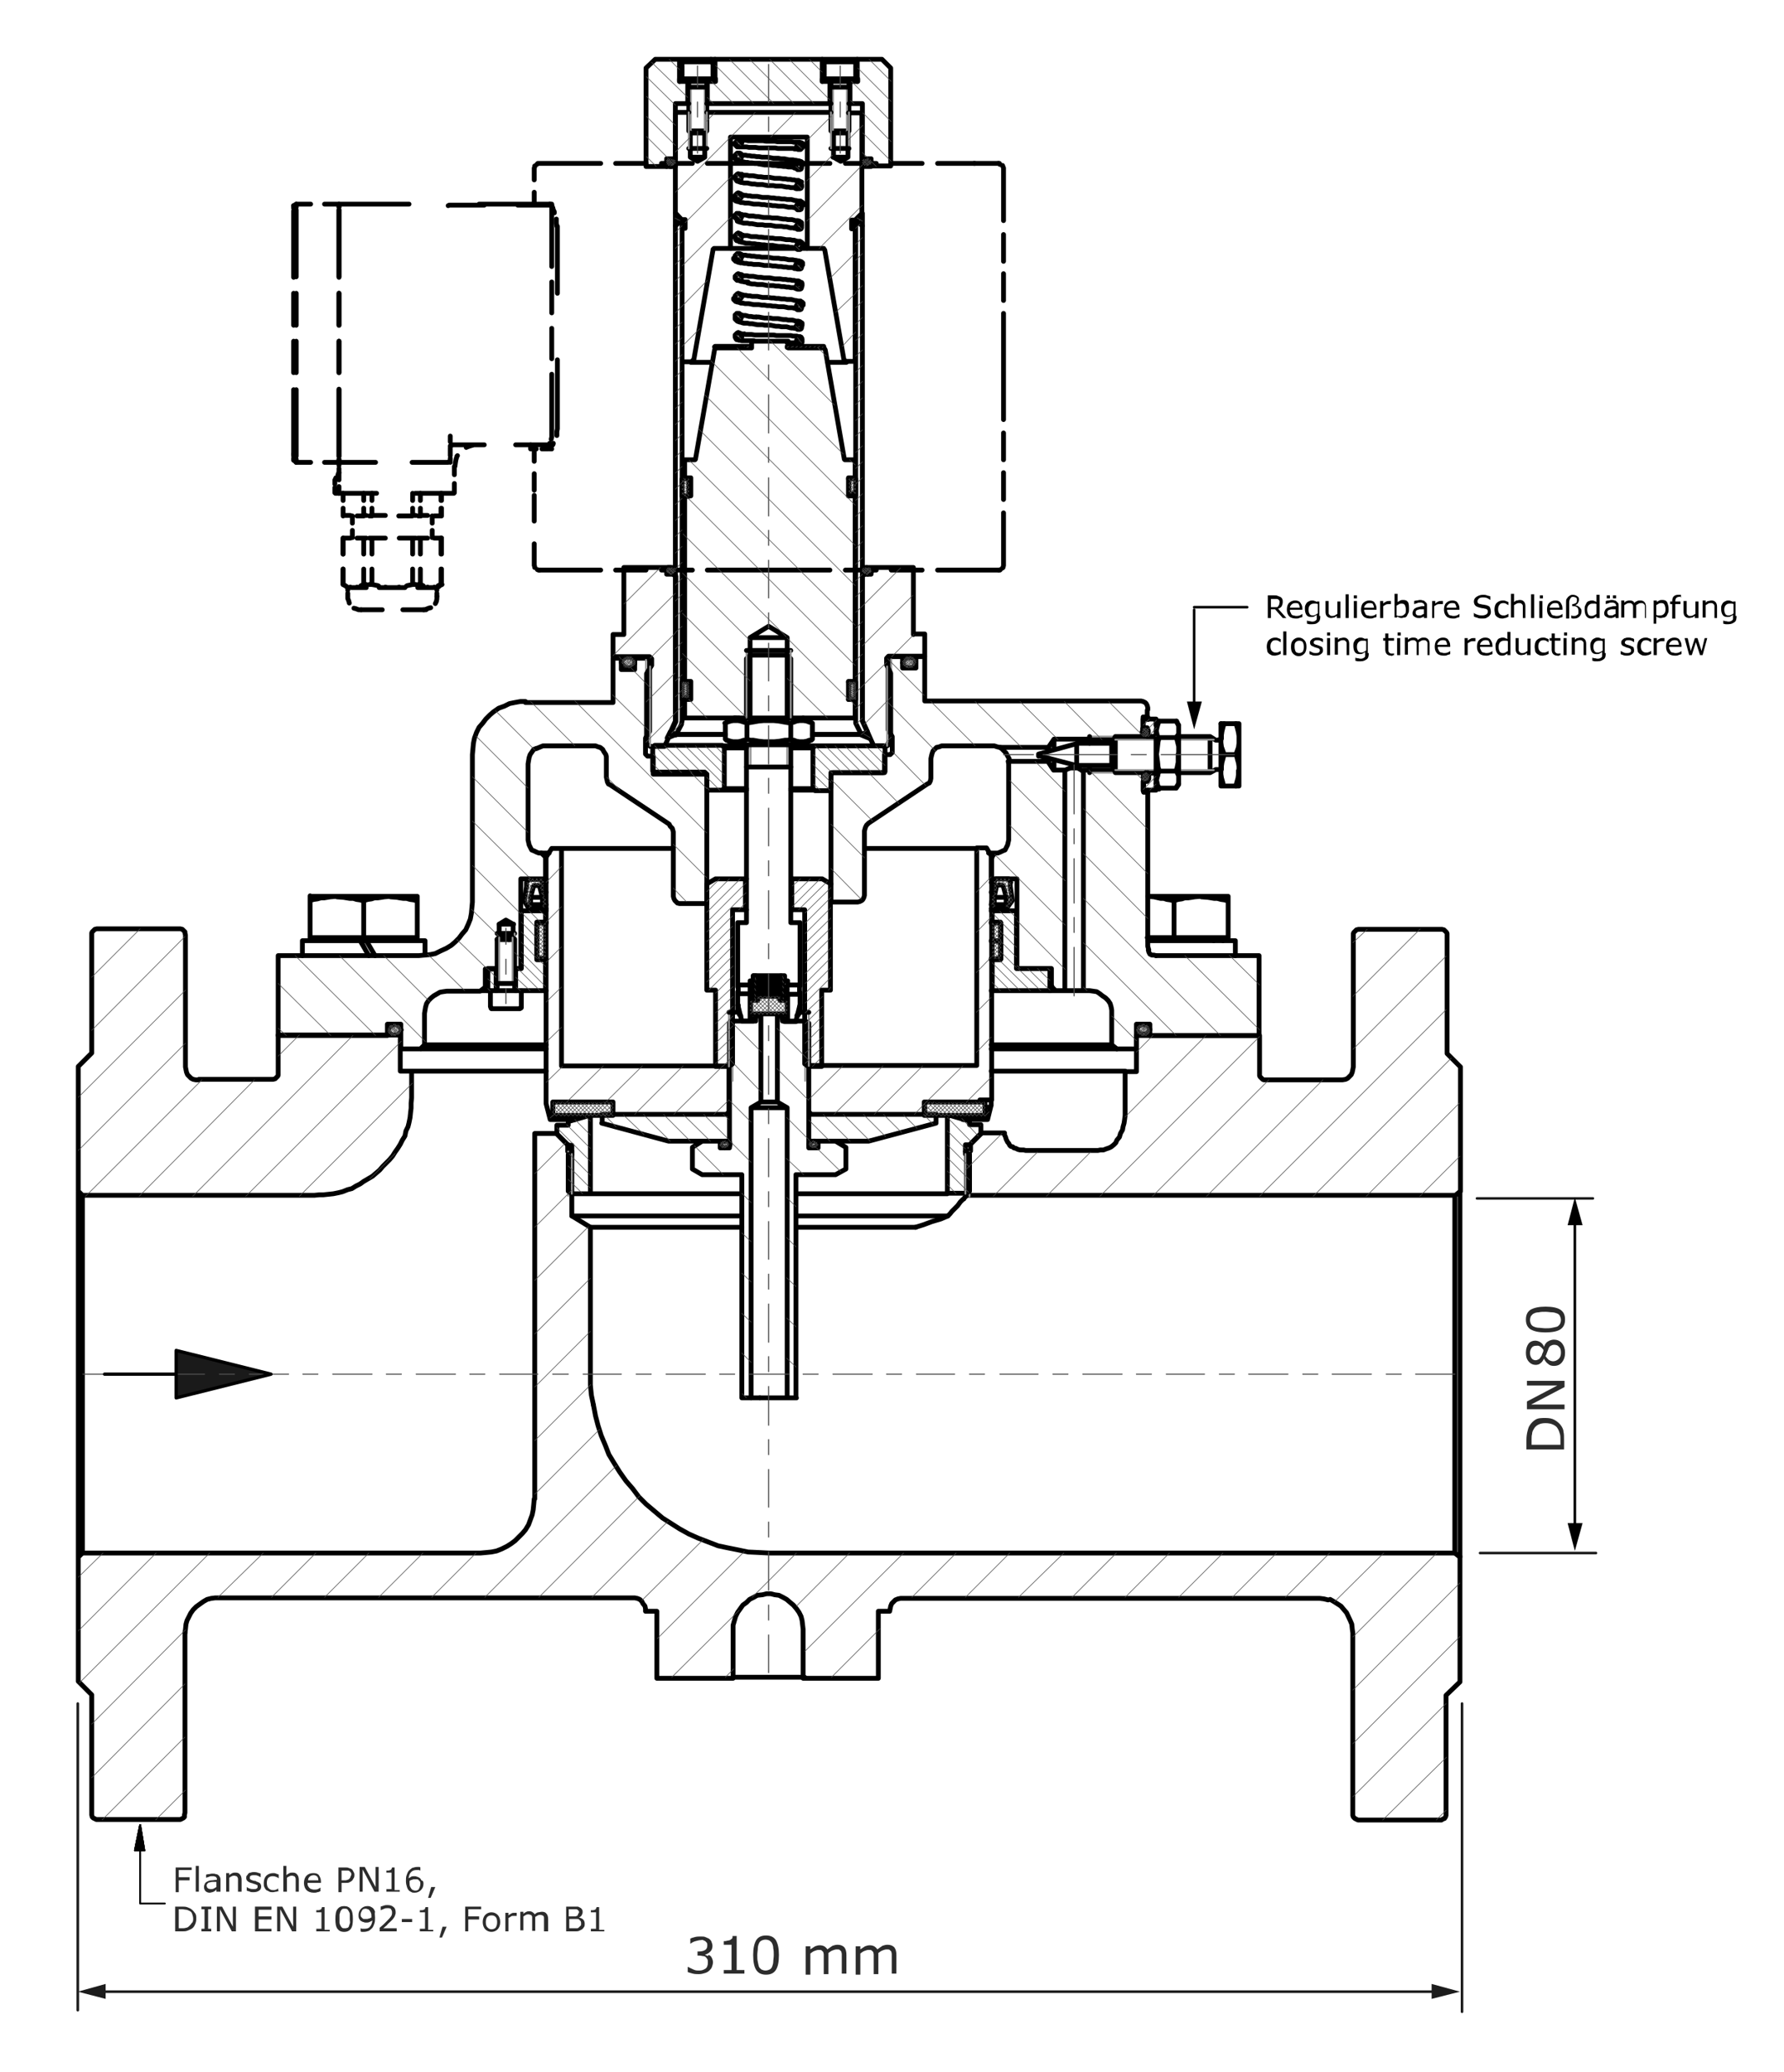 <?xml version="1.0" encoding="utf-8"?>
<!-- Generator: Adobe Illustrator 24.0.2, SVG Export Plug-In . SVG Version: 6.00 Build 0)  -->
<svg version="1.1" id="Ebene_1" xmlns="http://www.w3.org/2000/svg" xmlns:xlink="http://www.w3.org/1999/xlink" x="0px" y="0px"
	 viewBox="0 0 346.3 402" style="enable-background:new 0 0 346.3 402;" xml:space="preserve">
<style type="text/css">
	.st0{fill:none;stroke:#000000;stroke-width:0.933;stroke-linecap:round;stroke-linejoin:round;stroke-miterlimit:10;}
	.st1{fill:none;stroke:#969696;stroke-width:0.359;stroke-linecap:round;stroke-linejoin:round;stroke-miterlimit:10;}
	.st2{fill-rule:evenodd;clip-rule:evenodd;fill:#1A1A1A;}
	.st3{fill:none;stroke:#1A1A1A;stroke-width:0.12;stroke-linecap:round;stroke-linejoin:round;stroke-miterlimit:10;}
	.st4{fill:none;stroke:#4D4D4D;stroke-width:0.12;stroke-linecap:round;stroke-linejoin:round;stroke-miterlimit:10;}
	.st5{fill:none;stroke:#4D4D4D;stroke-width:0.215;stroke-linecap:round;stroke-linejoin:round;stroke-miterlimit:10;}
	.st6{fill:none;stroke:#000000;stroke-width:0.646;stroke-linecap:round;stroke-linejoin:round;stroke-miterlimit:10;}
	.st7{fill:#2C2C2C;}
	.st8{fill:none;stroke:#000000;stroke-width:0.359;stroke-linecap:round;stroke-linejoin:round;stroke-miterlimit:10;}
	.st9{fill-rule:evenodd;clip-rule:evenodd;}
	.st10{fill:none;stroke:#1C1C1C;stroke-width:0.502;stroke-linecap:round;stroke-linejoin:round;stroke-miterlimit:10;}
	.st11{fill:none;stroke:#1C1C1C;stroke-width:0.502;stroke-linecap:round;stroke-linejoin:round;}
	.st12{fill:#1C1C1C;}
	.st13{fill:none;}
	.st14{fill:none;stroke:#000000;stroke-width:0.5;stroke-linecap:round;stroke-linejoin:round;}
	.st15{fill:none;stroke:#000000;stroke-width:0.5;stroke-linecap:round;stroke-linejoin:round;stroke-miterlimit:10;}
	.st16{fill:none;stroke:#000000;stroke-width:0.5;stroke-miterlimit:10;}
</style>
<path class="st0" d="M35.9,316.8l0.1-0.7l0.1-1l0.2-0.7l0.7-1.4l0.5-0.7l0.6-0.6l1.4-1l0.7-0.4l0.8-0.2l0.8-0.1h81.4l0.5,0.1
	l0.5,0.2l0.4,0.4l0.2,0.4l0.4,0.5l0.1,0.5v0.5h2.2v13h14.8v-10.3l0.5-1.7l0.4-0.8l1-1.4l0.7-0.5l0.6-0.6l0.8-0.4l0.7-0.4l1-0.1
	l0.8-0.2h0.8l0.8,0.2l0.8,0.1l0.8,0.4l0.7,0.4l0.7,0.6l0.6,0.5l0.6,0.7l0.5,0.7l0.4,0.8l0.2,0.8l0.2,1.7v9.5h14.6v-13h2.2l0.1-0.5
	l0.1-0.5l0.2-0.5l0.7-0.7l0.5-0.2l0.5-0.1h81.4l0.8,0.1l0.8,0.2 M244.5,200.9h-23.9v7h-2.2v7.9 M244.5,200.9v7.4 M244.5,208.3v0.4
	l0.1,0.2l0.5,0.5l0.2,0.1h0.4 M218.4,215.7v0.7l-0.1,0.8l-0.1,0.7l-0.2,0.7l-0.1,0.6l-0.4,0.7l-0.2,0.7l-0.5,0.6l-0.2,0.5l-0.4,0.4
	l-0.5,0.4l-0.4,0.2l-0.6,0.2l-0.5,0.2h-0.6l-0.5,0.1h-14l-0.4-0.1H198l-0.4-0.1l-0.4-0.2l-0.4-0.1l-0.2-0.2l-0.4-0.1l-0.2-0.2
	l-0.2-0.4l-0.2-0.2l-0.1-0.2l-0.2-0.4l-0.1-0.4l-0.2-0.4v-0.4h-4.4l-2.2,2.2v1.3h-0.8v8.6h94.9l1-0.8V207l-2.6-2.6v-23.3l-0.1-0.2
	l-0.5-0.5l-0.4-0.1h-16.2l-0.4,0.1l-0.5,0.5l-0.1,0.2V207l-0.1,0.5l-0.1,0.5l-0.2,0.5l-0.7,0.7l-0.4,0.2l-0.6,0.1h-14.8"/>
<polyline class="st0" points="258.2,310.3 258.9,310.7 260.3,311.6 260.8,312.2 261.4,312.9 262.1,314.4 262.4,315.1 262.5,316.1 
	262.6,316.8 262.6,352.2 262.7,352.5 263,352.8 263.2,352.9 263.6,353.1 279.8,353.1 280.1,352.9 280.4,352.8 280.6,352.5 
	280.7,352.2 280.7,328.9 283.4,326.3 283.4,302.1 282.4,301.3 149.2,301.3 147.3,301.2 145.2,301.1 143.3,300.7 141.3,300.3 
	139.4,299.9 135.5,298.4 133.7,297.6 131.9,296.6 128.6,294.5 125.4,291.8 124,290.4 122.8,288.8 121.5,287.3 120.3,285.6 
	119.3,284 118.2,282.2 117.5,280.4 116.7,278.5 116.1,276.6 115.6,274.7 115.2,272.6 "/>
<path class="st0" d="M283.4,302.1v-0.2 M15.2,231.2v70.9 M142.4,325.4h13.8 M38.6,209.5H38l-0.5-0.1l-0.4-0.2l-0.7-0.7l-0.2-0.5
	l-0.2-1v-25.6l-0.1-0.4v-0.2l-0.5-0.5l-0.4-0.1H18.8l-0.4,0.1l-0.5,0.5l-0.1,0.2v23.3l-2.6,2.6v24.2l0.8,0.8h45l1-0.1h0.8l1.9-0.2
	l1-0.2l0.8-0.2l1-0.4l0.8-0.2l0.8-0.5l0.8-0.4l0.7-0.5l1.7-1l1.4-1.2l0.6-0.7l1.3-1.3l0.6-0.7l0.5-0.8l0.5-0.7l0.5-0.8l0.4-0.8
	l0.5-0.8l0.2-1l0.4-0.8l0.2-0.8l0.2-1l0.1-1l0.1-0.8v-1l0.1-1v-5.2h-2.2v-7H54v7.8l-0.1,0.2l-0.5,0.5l-0.4,0.1H38.6 M99.2,299.5
	l-0.8,0.5l-1,0.5l-1,0.4l-1,0.2l-1,0.1l-1.1,0.1H16l-0.8,0.8v24.1l2.6,2.6v23.3l0.1,0.4l0.2,0.2l0.2,0.1l0.4,0.2H35l0.4-0.2l0.2-0.1
	l0.2-0.2v-0.4l0.1-0.4v-35 M99.2,299.5l0.8-0.6l1.4-1.4l0.6-0.7l0.6-1l0.7-1.9l0.2-1l0.1-1l0.1-1.1 M115.2,272.6l-0.4-1.9l-0.2-2
	v-30.6l-3.6-2.2v-12.5h-0.8v-1.3l-2.2-2.2h-4.2v70.9"/>
<path class="st0" d="M188.3,222.1h-0.1 M187.5,232.1L187.5,232.1l-0.1,0.1l-0.2,0.2l-0.1,0.2l-0.2,0.1l-0.5,0.5l-0.5,0.7l-1.1,1.1
	l-0.4,0.5l-0.4,0.4l-1.4,0.6l-1.7,0.5l-1.6,0.6l-1.6,0.5 M282.4,232.1v69.2 M16,301.3v-69.2 M283.4,301.9v-70.7"/>
<path class="st0" d="M144,235.9h-33 M184,235.9h-29.5 M111,223.4L111,223.4 M187.5,223.4h-0.1 M190.4,219.9h0.1 M108,219.9h0.1
	 M110.3,222.1h-0.1"/>
<path class="st1" d="M110.3,223.4v8.6 M188.2,232.1v-8.6"/>
<path class="st0" d="M144,231.6h-29.4 M183.9,231.6h-29.4 M187.4,231.6l0.8-0.5v-7.2h-0.8v-1.8h0.8l2.2-2.2v-1.7h-2.2v-0.7l-3.8-1.1
	H184l-0.1,0.2v14.9H187.4 M110.3,231.1l0.7,0.5h3.6v-14.9l-0.1-0.2h-0.4l-3.8,1.1v0.7h-2.2v1.7l2.2,2.2h0.7v1.8h-0.7V231.1
	 M106,207.8H80.1 M218.4,207.8h-26 M144,238.1h-29.4 M177.8,238.1h-23.3"/>
<path class="st1" d="M187.4,231.6v-7.7 M111,223.9v7.7"/>
<path class="st0" d="M99.9,187.9h1.2v-17.4h4.8v-4.2l-0.8-0.8h-0.5l-0.5-0.2l-0.4-0.2l-0.5-0.2l-0.5-1l-0.1-0.5l-0.1-0.4v-14.8
	l0.1-0.6l0.1-0.6l0.2-0.6l0.7-1l0.5-0.2 M96.9,181.9v-2.6l1.3-0.8l1.4,0.8v2.6 M102,136.1H101l-1.1,0.2l-1,0.2l-1,0.5l-1.1,0.4
	l-1,0.7l-0.7,0.6l-0.8,0.8l-0.6,0.8l-0.7,0.8l-0.5,1l-0.4,1.1l-0.2,1l-0.1,1.1l-0.1,1.1v28.6l-0.2,2.2l-0.2,1.1l-0.4,1l-0.5,1.1
	l-0.7,0.8l-0.6,0.8l-0.8,0.8l-0.7,0.6l-1,0.6l-1.1,0.5l-1,0.5l-1,0.2l-2.2,0.2H54v15.5h21.2v-2.2h2.6v4.8h3.8l0.8-0.8v-6.1l0.2-1.2
	l0.2-0.7l0.4-0.6l0.5-0.5l0.5-0.4l1.2-0.7l0.6-0.1l0.7-0.1h6.5l1-0.8v-3.5h2.2 M221.9,142.9v-3.8h0.8v-1.3 M222.8,137.7v-0.4
	l-0.1-0.4l-0.2-0.4l-0.2-0.2l-0.4-0.2l-0.4-0.1h-42v-8.6h-1.7v2.2h-2.6v-2.2h-2.8v14.2l0.8,1.3v3.1l-0.4,0.4h-1.1v3.5h-10.4v25.1
	h5.2l0.4-0.1l0.4-0.2l0.2-0.2l0.2-0.4l0.1-0.4v-12.5l0.2-0.7l0.2-0.4l0.4-0.4l11.4-7.6l0.4-0.2l0.2-0.4l0.1-0.5v-3.8l0.1-0.5
	l0.1-0.4l0.2-0.6l0.7-0.7l0.5-0.1l0.5-0.2h10.2l0.6,0.2l0.5,0.1h9.4l1.1-1.6h11.8"/>
<path class="st0" d="M224.4,185.4l-0.4-0.1h-0.4l-0.4-0.2l-0.2-0.4l-0.1-0.4 M104.2,145.2l1.2-0.5h10.2l0.5,0.2l0.4,0.1l0.5,0.4
	l0.2,0.4l0.4,0.6l0.1,0.4v4l0.1,0.4l0.1,0.5l0.2,0.4l0.4,0.2l11.4,7.6l0.2,0.4l0.4,0.4l0.2,0.7v12.5l0.1,0.4l0.2,0.4l0.5,0.5
	l0.4,0.1h5.3v-25.1h-10.4v-3.5h-1.1l-0.4-0.4v-3.1l0.8-1.3v-14.2h-2.9v2.2h-2.6v-2.2H119v8.6H102"/>
<path class="st0" d="M96.9,179.3h2.8 M192.4,166.3h0.2 M105.9,166.3h0.1 M192.4,170.5h0.2 M105.9,170.5h0.1 M206.8,149.4h0.1
	l0.1-0.1l0.5-0.2l0.4-0.1h1.3l0.7,0.4l0.1,0.1h0.2 M191.9,165.5h1.6 M105,165.5h1.6 M195.9,147.7v-0.5l-0.4-0.7l-0.2-0.4l-1-1h-0.1
	v-0.1 M106,202.7H82.6 M215.8,202.7h-23.4 M203.8,192.2h1.2 M93.4,192.2h1.3 M210.3,192.2h-3.5 M192.6,170.5h4.8v17.4h6.7v3.5
	l0.8,0.8h1.8v-42.8h-2.2l-1.1-1.7h-7.7l0.1,0.5v14.8l-0.1,0.4l-0.1,0.5l-0.5,1l-0.5,0.2l-0.4,0.2l-0.5,0.2h-0.5l-0.8,0.8V170.5
	 M216.4,149.4h-6.1v42.8h1.2l1.4,0.2l0.6,0.4l0.5,0.4l0.6,0.4l0.5,0.5l0.4,0.6l0.2,0.7l0.1,0.6v6.7l1,0.8h3.8v-4.8h2.6v2.2h21.2
	v-15.5h-20 M223,184.3l-0.2-0.7v-29.9h-0.8v-3.8"/>
<line class="st1" x1="96.5" y1="181.1" x2="96.5" y2="187.9"/>
<line class="st0" x1="96.5" y1="181.1" x2="99.9" y2="181.1"/>
<line class="st1" x1="99.9" y1="187.9" x2="99.9" y2="181.1"/>
<path class="st0" d="M204.6,145.4v-1.9 M204.6,149.4v-1.9 M192.4,203.5h24.4 M81.8,203.5H106 M222.8,153.3v0.4 M222.8,139.1v0.5
	 M94.7,191.4h-0.4 M204.2,191.4h-0.4"/>
<path class="st1" d="M211.5,149.9h10.4 M221.9,142.9h-10.4"/>
<path class="st0" d="M203.6,147.1v0.6 M203.6,145.1v0.6 M211.5,144.2v-1.3 M211.5,149.9v-1.3"/>
<path class="st1" d="M125.4,127.4v14.2 M173,141.6v-14.2"/>
<path class="st0" d="M152.7,271.2h-5.2 M152.7,214.9h-6.8 M150.8,213.8h-3 M144,227.9v43.3h1.8v-56.3l1.9-1.1v-17h-0.2l-0.8,0.5v0.8
	h-4.4l-0.7,0.4v24.2h-1.8v-1.3h-3.5l-1.9,1.2v4.2l1.9,1.1H144 M164.2,222.6l-2-1.2h-3.4v1.3H157v-24.2l-0.7-0.4h-4.4v-0.8l-0.8-0.5
	h-0.2v17l1.9,1.1v56.3h1.8 M164.2,222.6v4.2 M154.5,271.2v-43.3h7.7l2-1.1 M168.6,221.4l13.1-3.5v-1.7H157v5.2H168.6 M116.8,217.9
	l13,3.5h11.8v-5.2h-24.7V217.9 M107.3,213.8v2.6H119v-2.6H107.3z M179.4,213.8v2.6h11.8v-2.6H179.4z M190.2,213.8v-0.4 M192.4,213.5
	v1l-0.1,0.1v0.2 M167.8,164.6h21.7 M109,164.6h21.7 M186.9,217.2h4.3 M107.3,217.2h4.3 M192.3,214.8h-1.1v2.4h0.5L192.3,214.8
	 M141,216.2l0.5-0.5v-8.9H109v-42.2h-1.9l-1.1,1.7v47.8l0.8,3.1h0.5v-3.4H119v2.4H141 M157,215.7l0.5,0.5h22v-2.4h10.7l0.1-0.4h2.2
	v-47.2l-1-1.7h-1.9v42.2H157V215.7"/>
<line class="st0" x1="147.5" y1="271.2" x2="145.8" y2="271.2"/>
<path class="st1" d="M142.2,198.1v11.6 M156.3,209.7v-11.6"/>
<path class="st0" d="M147.3,190.3h-1.1 M152.3,190.3h-0.2 M146.7,197.6h-0.5 M152.3,197.6h-0.5 M155.3,191.1v0.2l-0.1,0.1v1l0.1,0.1
	v0.2 M152.9,192.8v-0.1l-0.1-0.1v-1.2l0.1-0.1v-0.1 M145.6,191.1v1.7 M143.2,192.8v-0.4l0.1-0.1v-0.6l-0.1-0.2v-0.4 M153.5,139.3
	v-11.5l-0.7-0.7h-7.2 M144.9,144.5V179h-1.7v12.1h2.4v-0.8h0.6v-1h6.1v1h0.6v0.8h2.4V179h-1.8v-34.6 M145.6,127.1l-0.7,0.7v11.5
	 M143.2,194.9l0.8,3.2h2.2v-0.5h-0.6v-4.8h-2.4V194.9 M154.5,198.1l0.8-3.2v-2h-2.4v4.8h-0.6v0.5H154.5"/>
<path class="st1" d="M152.8,139.3v-12.2 M152.8,148.8v-4.3 M145.7,144.5v4.3 M145.7,127.1v12.2"/>
<path class="st0" d="M146.7,189.3v0.2h-0.1 M146.7,189.3h-0.4 M146.9,194.1h-0.5l-0.1-0.1v-0.1 M151.4,193.9h0.6l0.1,0.1l0.1,0.1
	 M146.6,193.7h0.2l0.1,0.1h0.1 M151.7,194.1V194h0.4l0.1,0.1 M151.7,194.1h0.5 M151.7,189.7L151.7,189.7l0.2,0.2h0.1v-0.1l0.1-0.1
	v-0.1h-0.1v-0.1H152l-0.1,0.1h-0.1V189.7 M146.7,192.1v-0.2h-0.4v0.4h0.4V192.1 M151.7,192.6v0.1l0.1,0.1h0.2l0.1-0.1v-0.2h-0.5
	V192.6 M146.3,193.9v0.1l0.1,0.1h0.1l0.1-0.1v-0.2l-0.1-0.1h-0.1l-0.1,0.1V193.9 M146.7,191v-0.2h-0.4v0.4h0.4V191 M151.7,191.5v0.1
	l0.1,0.1h0.2l0.1-0.1v-0.1l-0.1-0.1h-0.2L151.7,191.5 M146.7,189.9v0.1h-0.4v-0.2l0.1-0.1h0.1l0.1,0.1V189.9 M151.7,190.4v0.1
	l0.1,0.1h0.2l0.1-0.1v-0.1l-0.1-0.1h-0.2L151.7,190.4 M152.2,193.7l-0.1-0.1v-0.1H152l-0.2,0.1v0.2l0.2,0.1h0.1v-0.1L152.2,193.7
	 M146.7,193.2v-0.2h-0.4v0.4h0.4V193.2 M147.3,193.3l-0.2,0.2v0.6h-1.2l-0.2,0.2v2.2l0.2,0.2h6.8l0.1-0.2v-2.2l-0.1-0.2h-1.3v-0.6
	l-0.1-0.2H147.3 M153.5,148.8h-8.6"/>
<path class="st0" d="M152,189.9h-0.2l-0.2-0.1h-1.2l-0.4-0.1h-1.1 M146.6,189.6h-0.2v-0.2"/>
<path class="st0" d="M143.8,197.1l-0.1-0.1 M161.3,171.5l-1.7-1h-5.9v6h2.5v29.9l0.7,0.5h2.6v-14.8h1.7V171.5 M138.9,170.5l-1.7,1
	v20.6h1.7v14.8h2.6l0.7-0.5v-29.9h2.5v-6H138.9 M151.8,192.8l-0.1-0.1h-0.6l-0.4-0.1h-1.4l-0.5-0.1H147l-0.2-0.1h-0.2l-0.1-0.1h-0.1
	v-0.1 M146.7,191.9h0.1l0.2,0.1h0.7l0.4,0.1h1.6l0.5,0.1h1.4l0.2,0.1h0.2v0.1h0.1v0.1 M151.8,191.7h-0.1l-0.4-0.1h-0.2l-0.4-0.1
	h-1.9l-0.5-0.1h-1.6l-0.2-0.1l-0.1-0.1h-0.1V191 M146.7,190.8h0.1l0.2,0.1h0.4l0.4,0.1h1.9l0.5,0.1h1.2l0.2,0.1h0.2l0.2,0.1h0.1v0.1
	 M146.7,189.7l0.1,0.1h0.2l0.4,0.1h1.8l0.5,0.1h1.7l0.2,0.1h0.2l0.2,0.1l0.1,0.1 M151.8,190.7h-0.5l-0.2-0.1h-0.4l-0.5-0.1h-1.9
	l-0.5-0.1h-1.1l-0.2-0.1h-0.1l-0.1-0.1v-0.1 M147,193.4h-0.5l-0.1-0.1h-0.1v-0.1 M151.8,193.9l-0.1-0.1h-0.4 M146.7,192.9h0.4
	l0.2,0.1h0.6l0.4,0.1h1.7l0.4,0.1h1.6l0.2,0.2l0.1,0.1 M151.6,189.3l0.1,0.1h0.4v0.1h0.1v0.1 M148.8,189.7h-2.2l-0.1-0.1h-0.2v-0.2"
	/>
<path class="st0" d="M153.8,176.5h-0.2 M155.3,195.1l-0.1,0.5l0.1,0.4 M143.2,195.9v-0.8 M155.3,195v0.6 M155.3,195.6v0.5l-0.1,0.2
	v0.2l-0.1,0.2l-0.1,0.1l-0.1,0.2h-0.2 M143.7,197l-0.2-0.2l-0.1-0.2v-0.2l-0.1-0.4l-0.1-0.2l0.1-0.4V195"/>
<path class="st0" d="M144.9,170.5h-0.1 M153.8,170.5h-0.2 M144.9,176.5h-0.1"/>
<path class="st1" d="M157,196.4v10.4 M141.5,206.9v-10.4"/>
<path class="st0" d="M237,140.4h0.1 M237.6,140.4l-0.2,0.7l-0.2,0.8l-0.1,0.7v0.7 M239.9,140.4h0.6 M240.5,140.4v3 M239.9,146.4
	l0.5-1.4l0.1-0.8v-1.4l-0.1-0.7l-0.2-0.8l-0.2-0.7 M240.5,143.4v6 M240.5,149.4v-0.7l-0.1-0.7l-0.2-0.7l-0.2-0.8 M240.5,149.4v3.1
	 M240.5,152.5h-0.6 M239.9,152.5l0.2-0.8l0.2-0.7l0.1-0.7v-0.8 M106,178.9h-0.1 M192.6,178.9h-0.2 M106,176.7h-0.1 M192.6,176.7
	h-0.2 M106,192.2h-0.1 M192.6,192.2h-0.2 M106,186.2h-0.1 M192.6,186.2h-0.2 M101.2,192.2h4.7v-6h-1.7v-7.3h1.7v-2.2h-4.7v11.2h-1.1
	 M100.1,187.9v4.3 M96.3,192.2v-4.3h-1.6 M94.7,187.9v4.3h0.5 M203.8,192.2v-4.3h-6.5v-11.2h-4.7v2.2h1.6v7.3h-1.6v6H203.8
	 M144.9,144.7h-4.7 M158.2,144.7h-4.7 M153.5,145.1h4.3 M140.6,145.1h4.3 M144.9,153h-4.3 M157.8,153h-4.3 M153.5,153.3h4.7
	 M140.2,153.3h4.7 M157.8,153l0.4,0.4h2.9l0.2-0.8v-2.3l0.4-0.4h9.7l0.4-0.2v-4.6l-0.4-0.4h-13.2l-0.4,0.4V153 M140.2,153.3l0.4-0.4
	v-7.9l-0.4-0.4h-13.1l-0.4,0.4v4.6l0.4,0.2h9.7l0.4,0.4v2.3l0.1,0.8H140.2 M142.7,196.4h-1.2 M157,196.4h-1.3"/>
<path class="st0" d="M228.8,149.9h6.1 M216.5,149.9h7.9 M228.8,142.9h6.1 M216.5,142.9h7.9 M215.8,148.5l0.7,1.3 M215.8,144.2
	l0.7-1.3 M209,148.5h6.8 M209,144.2h6.8 M201.6,146.6l7.3,1.9 M201.6,146.3l7.3-2 M216.5,142.9v7 M215.8,144.2v4.3 M209,144.2v4.3
	 M201.6,146.3v0.4 M239.9,140.4h-2.3 M239.9,152.5h-2.3 M239.9,146.4h-2.3 M236.6,149.3h0.1l0.2,0.1l0.1,0.1v0.2 M237,143.1v0.1
	l-0.1,0.2l-0.2,0.1h-0.1 M236.6,143.6h-0.4 M236.6,149.3h-0.4 M236,149.3h0.2 M236.2,143.6H236 M236,143.6l-1.1-0.7 M236,149.3
	l-1.1,0.6 M234.9,149.9v-7 M237.6,152.5H237 M237,152.5v-3.1 M237,149.4v0.8l0.1,0.7l0.2,0.7l0.2,0.8 M237,149.4v-6 M237,143.4v0.7
	l0.1,0.8l0.5,1.4 M237.6,146.4l-0.2,0.8l-0.2,0.7l-0.1,0.7v0.7 M237,143.4v-3 M237.2,140.4h0.5"/>
<path class="st1" d="M228.8,149.4h6.8 M216.5,149.4h7.9 M224.4,143.5h-7.9 M235.6,143.5h-6.8"/>
<path class="st0" d="M75.3,199.8v0.2l0.1,0.2l0.1,0.2l0.2,0.1 M223.2,199.8v-0.1l-0.2-0.5l-0.2-0.1l-0.1-0.1l-0.5-0.2h-0.5l-0.5,0.2
	l-0.1,0.1l-0.2,0.1l-0.1,0.2v0.2l-0.1,0.1l0.1,0.2v0.2l0.1,0.2l0.2,0.1l0.1,0.1l0.2,0.1h1l0.2-0.1l0.1-0.1l0.2-0.1l0.2-0.5V199.8
	 M193.1,174.1h2.4 M103,174.1h2.4 M193.1,175.5h2.2 M103.1,175.5h2.3 M193.1,176.3h2.2 M103.1,176.3h2.3 M192.4,171.2h0.6
	 M105.5,171.2h0.5 M192.4,173.1h0.6 M105.5,173.1h0.5 M192.4,175.5h0.1 M106,175.5L106,175.5 M192.4,176.3h0.6 M105.5,176.3h0.5
	 M196.2,171.2l-0.4-0.7h-2.5l-0.4,0.7v1.9l-0.5,2.4l0.5,0.7h0.1v-2.2l0.4-1.9l0.1-0.2l0.1-0.1l0.2-0.1h0.6l0.2,0.1l0.1,0.1l0.1,0.2
	l0.5,1.9v1.4h-0.2v0.7h0.4l1-1.4l-0.4-2.8V171.2 M102.6,170.5l-0.4,0.7v0.8l-0.4,2.8l0.8,1.4h0.4v-0.7H103v-1.4l0.5-1.9v-0.2
	l0.2-0.1l0.1-0.1h0.7l0.2,0.1l0.1,0.1v0.2l0.5,1.9v2.2h0.1l0.5-0.7l-0.5-2.4v-1.9l-0.4-0.7H102.6 M222.8,142.9L222.8,142.9
	 M222.8,150v-0.1 M224.4,150h-1.7v1.6h-0.8v1.8 M221.9,153.3h2.5V152 M224.4,140.7v-1.2 M224.4,139.5h-2.5v1.7h0.8v1.7h1.7"/>
<path class="st0" d="M120.6,128.5l0.1,0.2v0.1l0.6,0.6h0.1 M75.8,200.6l0.1,0.1l0.2,0.1h1l0.1-0.1l0.2-0.1l0.4-0.4V200l0.1-0.2
	l-0.1-0.1v-0.2l-0.4-0.4l-0.2-0.1l-0.1-0.1l-0.2-0.1h-0.5l-0.5,0.2l-0.1,0.1l-0.2,0.1l-0.2,0.5v0.1"/>
<path class="st0" d="M192.6,182.6v3.4 M192.6,186h1.7 M104.2,179.1v6.8h1.7v-6.8H104.2z M192.6,179.1v3.4h1.7v-3.4H192.6z
	 M222.3,141.2l-0.1,0.1H222l-0.1,0.1h-0.1v0.4l-0.1,0.2l0.1,0.4v0.2l0.2,0.2h0.5l0.1-0.1h0.1l0.1-0.4l0.1-0.2v-0.4l-0.1-0.2
	l-0.2-0.2h-0.1L222.3,141.2 M222.3,151.5h0.4l0.2-0.2l0.1-0.2v-0.6l-0.1-0.4h-0.1l-0.1-0.1h-0.1l-0.2-0.1l-0.1,0.1l-0.2,0.1
	l-0.1,0.4l-0.1,0.2l0.1,0.4v0.2l0.2,0.2H222.3 M140.6,221.4l-0.2,0.1h-0.2l-0.2,0.2l-0.1,0.1v0.4l0.4,0.4h0.2l0.2,0.1l0.4-0.1h0.2
	l0.4-0.4v-0.4l-0.4-0.4h-0.2L140.6,221.4 M157.8,221.4l-0.7,0.4v0.1L157,222v0.1l0.1,0.1v0.2l0.2,0.1l0.4,0.1h0.2l0.2-0.1l0.4-0.1
	l0.2-0.2v-0.4l-0.4-0.4h-0.2L157.8,221.4 M177.8,128.5v-0.2l-0.1-0.2l-0.1-0.2l-0.1-0.1l-0.5-0.2h-0.8l-0.5,0.2l-0.1,0.1l-0.4,0.7
	l0.1,0.2l0.1,0.1l0.1,0.2l0.4,0.4h0.2l0.1,0.1h0.6l0.1-0.1h0.2l0.4-0.4l0.1-0.2l0.1-0.1V128.5 M121.5,129.5l0.2,0.1h0.5l0.2-0.1h0.2
	l0.4-0.4l0.1-0.2l0.1-0.1v-0.5l-0.2-0.5l-0.1-0.1l-0.5-0.2h-1l-0.1,0.1l-0.2,0.1l-0.4,0.4v0.2l-0.1,0.2"/>
<path class="st0" d="M142.6,139.3h0.8 M155.9,144.5h-13.3 M192.6,182.6h-0.2 M192.6,186h-0.2 M192.4,182.5h0.2 M106,179.1h-0.1
	 M192.6,179.1h-0.2 M106,186h-0.1 M194.3,186v-3.4h-1.7"/>
<path class="st0" d="M225,149.6l-0.2,0.5l-0.1,0.4 M224.4,151.3v-4.9 M225,143.1l-0.2,0.8l-0.2,1.7l-0.1,0.7l0.1,0.8l0.1,0.7l0.1,1
	l0.2,0.7 M224.4,146.4v-4.8 M224.4,141.6l0.1,0.4l0.1,0.5l0.1,0.4l0.2,0.4 M225,139.9l-0.2,0.5l-0.2,0.7l-0.1,0.5v-0.8 M228.3,149.6
	l0.2-0.7l0.2-1v-1.6 M228.8,146.4v4.9 M228.3,152.9l0.5-0.7v-1.7l-0.2-0.4l-0.2-0.5 M228.8,151.3v0.7 M228.8,140.7v0.8 M228.8,141.6
	v-0.8l-0.2-0.4l-0.2-0.5 M228.8,141.6v4.8 M228.8,146.4v-1.6l-0.2-0.8l-0.2-0.8 M228.3,143.1l0.5-0.7v-0.8 M157.7,140.3v3.1
	 M153.5,140.3v3.1 M140.8,140.3v3.1 M145,140.3v3.1 M142.6,139.3l-1.8,1 M155.9,139.3l1.8,1 M155.9,144.5l1.8-1.1 M142.6,144.5
	l-1.8-1.1 M153.5,140.3l-1.2-0.2l-1.1-0.2l-1-0.1h-2l-1,0.1l-1.1,0.2l-1.2,0.2 M145,140.3l-0.2-0.1l-0.4-0.1l-0.6-0.2l-0.5-0.1h-1
	l-0.5,0.1l-0.6,0.2l-0.5,0.2 M157.7,140.3l-0.2-0.1l-0.4-0.1l-0.5-0.2l-0.6-0.1h-0.8l-0.6,0.1l-0.5,0.2l-0.4,0.1l-0.2,0.1
	 M140.8,143.4l0.2,0.2h0.2l0.6,0.2l0.5,0.1h1l0.5-0.1l0.6-0.2h0.4l0.2-0.2 M145,143.4l0.6,0.2h0.6l1.1,0.2l1,0.1h2l1-0.1l1.1-0.2
	h0.6l0.6-0.2 M153.5,143.4l0.2,0.2h0.4l0.5,0.2l0.6,0.1h0.8l0.6-0.1l0.5-0.2h0.4l0.2-0.2 M143.4,139.3h12.5"/>
<path class="st0" d="M96.5,182.3h2.3 M228.3,143.1H225 M228.3,139.9H225 M228.3,152.9H225 M228.3,149.6H225 M224.4,152l0.6,0.8
	 M224.4,140.7l0.6-0.8 M228.8,152l-0.5,0.8 M228.8,140.7l-0.5-0.8 M224.4,152v-0.7 M224.7,150.5l-0.1,0.4l-0.1,0.5l0.1,0.4l0.1,0.5
	l0.1,0.4l0.2,0.4"/>
<path class="st0" d="M96.5,192.2h-0.1 M100,192.2h-0.1 M95.6,195.7h-0.2l-0.1-0.1v-0.2 M101.2,195.3v0.2l-0.1,0.1h-0.2 M95.6,195.7
	h5.3 M101.2,195.3v-3.1 M95.2,195.3v-3.1 M99.9,192.2v-10 M96.5,192.2v-10 M95.2,192.2h6 M96.9,181.9l-0.4,0.4 M99.5,181.9l0.4,0.4
	 M99.5,181.9h-2.6 M98.8,182.3h1.1"/>
<path class="st1" d="M99.5,190.8v-8.9 M96.9,181.9v8.9"/>
<path class="st0" d="M132.4,12.3v3 M138.4,12.3v3 M133.7,15.8v9.6 M137.2,15.8v9.6 M138,12h0.2l0.1,0.1v0.2 M132.4,12.3v-0.2
	l0.1-0.1h0.1 M138,12h-5.4 M136.8,25.8l0.4-0.4 M134.1,25.8l-0.4-0.4 M134.1,25.8h2.8 M137.2,25.4h-3.5 M96.5,190.8h3.4"/>
<path class="st1" d="M134.1,16.9v8.9 M136.8,25.8v-8.9"/>
<path class="st0" d="M160,12.3v3 M166.1,12.3v3 M161.3,15.8v9.6 M164.8,15.8v9.6 M165.8,12h0.2l0.1,0.1v0.2 M160,12.3l0.1-0.2
	l0.1-0.1h0.1 M165.8,12h-5.4 M164.4,25.8l0.4-0.4 M161.7,25.8l-0.4-0.4 M161.7,25.8h2.8 M164.8,25.4h-3.5 M137.2,16.9h-3.5"/>
<path class="st1" d="M161.7,16.9v8.9 M164.4,25.8v-8.9"/>
<path class="st0" d="M222.8,182.5h12.8 M58.7,182.5v2.9 M82.5,182.5v2.8 M58.7,182.5h11.2 M71.1,182.5h11.4 M71.6,185.4l-1.7-2.9
	 M69.9,182.5H70 M70,182.5l1,1.9l0.6,1 M71.1,182.5l1.7,2.9 M237.4,181.9v0.6 M227.9,181.9h-5.2 M238.4,181.9v-7.1 M238.4,181.9
	h-10.4 M227.9,181.9v-7.1 M233.1,173.9h5.3 M238.4,173.9v1 M238.4,174.8l-0.7-0.2l-0.7-0.1l-0.7-0.2h-0.6l-1.2-0.2l-1.3-0.1
	 M227.9,174.8l-0.7-0.2l-0.7-0.1l-0.6-0.2h-0.6L224,174l-1.2-0.1 M222.8,173.9h10.3 M233.1,173.9l-1.2,0.1l-0.6,0.1l-0.7,0.1H230
	l-0.6,0.2l-0.7,0.1l-0.7,0.2 M61,181.9v0.6 M80.1,181.9v0.6 M71.1,182.5H70 M81,181.9H60.2v-7.1 M70.6,181.9v-7.1 M81,181.9v-7.1
	 M81,174.8l-0.7-0.2l-0.7-0.1l-0.7-0.2h-0.6l-0.7-0.1l-0.5-0.1l-1.3-0.1 M75.8,173.9H81 M81,173.9v1 M60.2,173.9h5.2 M65.3,173.9
	l-1.2,0.1l-1.2,0.2h-0.6l-0.7,0.2l-0.7,0.1l-0.7,0.2 M60.2,174.8v-1 M70.6,174.8l-0.7-0.2l-0.7-0.1l-0.6-0.2h-0.7l-1.2-0.2l-1.3-0.1
	 M65.3,173.9h10.4 M75.8,173.9l-1.2,0.1l-0.6,0.1l-0.7,0.1h-0.6l-0.6,0.2l-0.7,0.1l-0.7,0.2 M164.8,16.9h-3.5"/>
<path class="st0" d="M154.5,51.7l0.1,0.2 M154.5,43.9l0.2,0.5l0.1,0.1h0.5l0.2-0.1l0.1-0.2v-0.4l-0.1-0.2l-0.2-0.1l-0.1-0.1
	l-0.4,0.1l-0.1,0.1l-0.1,0.2L154.5,43.9 M144,42l-0.1-0.2l-0.4-0.4h-0.5l-0.1,0.2l-0.2,0.1v0.5l0.4,0.4h0.5l0.2-0.1L144,42
	 M144,45.9l-0.2-0.5l-0.5-0.2l-0.2,0.1l-0.4,0.4v0.4l0.4,0.4h0.5l0.2-0.1l0.1-0.2L144,45.9 M154.5,47.9l0.1,0.2l0.1,0.1l0.1,0.2h0.5
	l0.4-0.4v-0.5l-0.1-0.2l-0.2-0.1l-0.1-0.1l-0.4,0.1l-0.1,0.1L154.5,47.9 M155.7,28.4v-0.2l-0.1-0.2l-0.2-0.1l-0.1-0.1l-0.4,0.1
	l-0.1,0.1l-0.2,0.5l0.1,0.2l0.1,0.1l0.1,0.2h0.5l0.4-0.4V28.4 M144,27.7l-0.1-0.1l-0.1-0.2l-0.5-0.2l-0.2,0.1l-0.4,0.4v0.4l0.4,0.4
	h0.5l0.2-0.1L144,27.7 M155.7,66v-0.2l-0.1-0.2l-0.2-0.1h-0.5l-0.1,0.1l-0.2,0.5l0.2,0.5l0.1,0.1h0.5l0.2-0.1l0.1-0.2V66 M144,65.4
	l-0.1,0.1l-0.1,0.2l-0.2,0.1h-0.5l-0.4-0.4v-0.4l0.4-0.4l0.2-0.1l0.5,0.2L144,65.4 M144,61.4l-0.1-0.2l-0.4-0.4h-0.5l-0.1,0.2
	l-0.2,0.1v0.5l0.4,0.4h0.5l0.2-0.1L144,61.4 M154.5,63.3l0.2,0.5l0.1,0.1h0.5l0.2-0.1l0.1-0.2v-0.4l-0.1-0.2l-0.2-0.1l-0.1-0.1
	l-0.4,0.1l-0.1,0.1l-0.1,0.2L154.5,63.3 M235.6,182.5h4.2v2.9"/>
<path class="st0" d="M144,49.8l-0.2-0.5l-0.2-0.1h-0.5l-0.4,0.4V50l0.4,0.4h0.5l0.2-0.1 M154.6,51.9l0.1,0.2l0.1,0.1h0.5l0.2-0.1
	l0.1-0.2v-0.5l-0.4-0.4h-0.5l-0.1,0.2l-0.1,0.1l-0.1,0.2"/>
<path class="st0" d="M143.8,61.1h0.2l0.1,0.1h0.6l0.7,0.2h0.4l0.5,0.1h0.5 M154.5,32.3l0.2,0.5l0.1,0.1h0.5l0.2-0.1l0.1-0.2V32
	l-0.4-0.4h-0.5l-0.1,0.2l-0.1,0.1L154.5,32.3 M144,30.3l-0.2-0.5l-0.2-0.1h-0.5l-0.4,0.4v0.5l0.4,0.4h0.5l0.2-0.1L144,30.3
	 M144,57.6l-0.2-0.5l-0.5-0.2l-0.2,0.1l-0.4,0.4v0.5l0.2,0.1l0.1,0.2h0.5l0.4-0.4L144,57.6 M154.5,59.5l0.2,0.5l0.1,0.1h0.5l0.2-0.1
	l0.1-0.2v-0.5l-0.1-0.2l-0.2-0.1h-0.5l-0.1,0.1L154.5,59.5 M154.5,36.2l0.1,0.1l0.1,0.2l0.1,0.1h0.5l0.2-0.1l0.1-0.2V36l-0.1-0.2
	l-0.2-0.1l-0.1-0.1l-0.4,0.1l-0.1,0.1L154.5,36.2 M144,34.2l-0.1-0.1l-0.1-0.2l-0.5-0.2l-0.2,0.1l-0.4,0.4v0.4l0.4,0.4h0.5l0.2-0.1
	L144,34.2 M144,53.6l-0.1-0.1l-0.1-0.2l-0.5-0.2l-0.2,0.1l-0.4,0.4v0.4l0.4,0.4h0.5l0.2-0.1L144,53.6 M154.5,55.7l0.1,0.1l0.1,0.2
	l0.1,0.1h0.5l0.2-0.1l0.1-0.2v-0.4l-0.1-0.2l-0.2-0.1l-0.1-0.1l-0.4,0.1l-0.1,0.1L154.5,55.7 M154.5,40.1l0.2,0.5l0.1,0.1h0.5
	l0.2-0.1l0.1-0.2v-0.5l-0.1-0.2l-0.2-0.1h-0.5l-0.1,0.1L154.5,40.1 M144,38.1l-0.2-0.5l-0.5-0.2l-0.2,0.1l-0.4,0.4v0.5l0.2,0.1
	l0.1,0.2h0.5l0.4-0.4L144,38.1 M143.8,50.3l0.2-0.5"/>
<path class="st0" d="M154.6,63.7h-0.4l-0.1-0.1h-0.4 M146.8,61.5h0.5l0.5,0.1l0.6,0.1h1.1l0.5,0.1h1l0.5,0.1l0.6,0.1h0.5l0.4,0.1
	h0.8l0.4,0.1l0.2,0.1h0.6l0.2,0.1h0.1l0.2,0.2h0.1l0.1,0.1v0.4"/>
<path class="st0" d="M154.6,44.3h-0.4l-0.1-0.1h-0.7l-0.7-0.2h-0.5l-0.5-0.1h-1.1l-1-0.2h-1.1l-0.5-0.1H147l-1-0.2h-0.5l-0.4-0.1
	h-0.7l-0.4-0.1l-0.2-0.1h-0.2l-0.2-0.1h-0.1l-0.2-0.1 M143.8,41.6h0.2l0.1,0.1h0.6l0.7,0.2h0.8l0.5,0.1h0.5l0.5,0.1l0.6,0.1h1.1
	l0.5,0.1h1l0.5,0.1l0.6,0.1h0.5l0.4,0.1h0.8l0.4,0.1l0.2,0.1h0.6l0.2,0.1h0.1l0.2,0.2h0.1l0.1,0.1v0.4 M154.6,48.2h-0.1l-0.2-0.1
	h-0.1l-0.4-0.1h-0.4l-0.4-0.1h-0.4l-0.5-0.1h-1l-0.6-0.1l-0.5-0.1h-1.1l-0.5-0.1h-0.5l-0.6-0.1H147l-0.5-0.1h-0.5l-0.5-0.1h-0.7
	l-0.7-0.2h-0.2l-0.2-0.1h-0.2l-0.1-0.1l-0.2-0.1H143l-0.1-0.1l-0.1-0.2v-0.1 M143.8,45.6h0.4l0.2,0.1h0.7l0.7,0.2h1l0.5,0.1h0.5
	l0.6,0.1h0.5l0.6,0.1h0.5l0.5,0.1h1l0.6,0.1l0.5,0.1h0.8l0.4,0.1h0.4l0.2,0.1l0.4,0.1h0.5l0.1,0.1l0.2,0.1l0.2,0.2v0.4 M153.8,63.6
	h-0.4l-0.7-0.2h-1l-0.5-0.1h-0.6l-1-0.2h-1.1l-0.5-0.1H147l-1-0.2h-0.5l-0.4-0.1h-0.7l-0.4-0.1l-0.2-0.1h-0.2l-0.2-0.1h-0.1
	l-0.2-0.1l-0.4-0.4v-0.2"/>
<path class="st0" d="M143.8,49.4h0.2l0.1,0.1h0.6l0.4,0.1h0.4l0.4,0.1h0.5l0.5,0.1h0.5l0.5,0.1h1.1l0.6,0.1l0.5,0.1h1l0.5,0.1h0.6
	l0.5,0.1l0.4,0.1h0.8l0.4,0.1h0.2l0.4,0.1h0.2l0.2,0.1h0.1l0.2,0.1l0.2,0.2v0.4 M143.1,42.6l-0.4-0.4V42"/>
<path class="st0" d="M154.6,56h-0.1l-0.2-0.1l-0.1-0.1h-0.7l-0.4-0.1h-0.4l-0.5-0.1h-0.5l-0.5-0.1h-0.6l-0.5-0.1h-1.1l-1-0.2H147
	l-0.5-0.1h-0.5l-0.5-0.1l-0.4-0.1 M143.8,53.3h0.2l0.1,0.1l0.2,0.1h0.7l0.4,0.1h0.8l1,0.2h0.5l0.6,0.1h1.1l1,0.2h1l0.6,0.1h0.5
	l0.4,0.1h0.5l0.4,0.1h0.4l0.2,0.1h0.6l0.2,0.1l0.1,0.1l0.2,0.1h0.1l0.1,0.2v0.4 M154.6,40.4h-0.1l-0.2-0.1h-0.1l-0.4-0.1H153
	l-0.4-0.1l-0.5-0.1h-1l-0.6-0.1h-0.5l-0.5-0.1h-0.6l-0.5-0.1h-0.5l-0.6-0.1h-1l-1-0.2h-0.7l-0.4-0.1h-0.4l-0.5-0.2h-0.2l-0.1-0.1
	h-0.2l-0.4-0.4v-0.2 M143.8,37.8h0.4l0.2,0.1h0.4l0.4,0.1h0.4l0.4,0.1h1l1,0.2h1.1l0.6,0.1h0.5l0.5,0.1h0.5l0.5,0.1h0.6l0.5,0.1h0.8
	l0.7,0.2h0.2l0.4,0.1h0.5l0.1,0.1l0.2,0.1l0.2,0.2v0.4 M154.6,52.1h-0.4l-0.1-0.1l-0.4-0.1H153l-0.4-0.1h-0.5l-0.5-0.1h-0.5
	l-0.6-0.1h-0.5l-0.5-0.1h-1.1l-0.5-0.1l-0.6-0.1h-1l-0.5-0.1h-0.5l-0.4-0.1h-0.4l-0.4-0.1h-0.4l-0.2-0.1h-0.2l-0.2-0.1l-0.1-0.1
	h-0.2l-0.4-0.4v-0.2"/>
<path class="st0" d="M143.8,33.8h0.2l0.1,0.1l0.2,0.1h0.7l0.4,0.1h0.8l1,0.2h0.5l0.6,0.1h1.1l1,0.2h1l0.6,0.1h0.5l0.4,0.1h0.5
	l0.4,0.1h0.4l0.2,0.1h0.6l0.1,0.1l0.5,0.2 M145.2,54.7h-0.7l-0.4-0.1h-0.2l-0.5-0.2h-0.1l-0.2-0.1H143l-0.1-0.2l-0.1-0.1v-0.2"/>
<path class="st0" d="M154.6,32.6h-0.4l-0.1-0.1l-0.4-0.1H153l-0.4-0.1h-0.5l-0.5-0.1h-0.5l-0.6-0.1h-0.5l-0.5-0.1h-1.1l-0.5-0.1
	l-0.6-0.1 M143.8,30h0.2l0.1,0.1h0.6l0.4,0.1h0.4l0.4,0.1h0.5l0.5,0.1h0.5l0.5,0.1h1.1l0.6,0.1l0.5,0.1h1l0.5,0.1h0.6l0.5,0.1
	l0.4,0.1h0.8l0.4,0.1h0.2l0.4,0.1h0.2l0.2,0.1h0.1l0.2,0.1l0.2,0.2v0.4 M154.6,59.9h-0.1l-0.2-0.1h-0.1l-0.4-0.1H153l-0.4-0.1
	l-0.5-0.1h-1l-0.6-0.1h-0.5l-0.5-0.1h-0.6l-0.5-0.1h-0.5l-0.6-0.1h-1l-1-0.2h-0.7l-0.4-0.1h-0.4l-0.5-0.2h-0.2l-0.1-0.1h-0.2
	l-0.4-0.4v-0.2 M143.8,57.2h0.4l0.2,0.1h0.4l0.4,0.1h0.4l0.4,0.1h1l1,0.2h1.1l0.6,0.1h0.5l0.5,0.1h0.5l0.5,0.1h0.6l0.5,0.1h0.8
	l0.7,0.2h0.2l0.4,0.1h0.5l0.1,0.1l0.2,0.1l0.2,0.2v0.4 M154.6,36.6h-0.1l-0.2-0.1l-0.1-0.1h-0.7l-0.4-0.1h-0.4l-1-0.2h-1.1l-0.5-0.1
	h-1.1l-1-0.2H147l-0.5-0.1h-0.5l-0.5-0.1l-0.4-0.1h-0.7l-0.4-0.1h-0.2l-0.5-0.2h-0.1l-0.2-0.1H143l-0.1-0.2l-0.1-0.1v-0.2
	 M155.4,35.6h0.1l0.1,0.2v0.4"/>
<path class="st0" d="M143.7,64.8h0.8 M146.3,66.1H144l-0.4-0.1h-0.2l-0.1-0.1H143l-0.1-0.1l-0.1-0.2v-0.1 M154.8,66.6l-0.1-0.1h-1.9
	 M147.5,31.7h-1l-0.5-0.1h-0.5l-0.4-0.1h-0.4l-0.4-0.1h-0.4l-0.2-0.1h-0.2l-0.2-0.1l-0.1-0.1h-0.2l-0.4-0.4v-0.2"/>
<path class="st0" d="M168.3,110.1h0.8 M129.4,110.1h0.8 M131.1,111.5h-0.4 M167.8,111.5h-0.4 M131.1,111.8l-0.4-0.4h-1.3v-1.3h-8.3
	v13H119v4.3h7.1l0.4,0.4v1.3l-1,1.6v13.6l0.7,0.5h2.8l2.2-4.8V111.8 M177.3,123.1v-13h-8.2v1.3h-1.3l-0.4,0.4v28.1l2.2,4.8h2.6
	l0.7-0.5v-13.6l-0.8-1.6v-1.3l0.4-0.4h7v-4.3H177.3 M154.8,28.9h-0.6l-0.2-0.1h-3l-0.5-0.1h-3.2l-0.6-0.1h-1.3l-0.5-0.1h-1.3
	l-0.4-0.1h-0.1l-0.1-0.1l-0.2-0.5 M143.7,27.2h1.1l0.4,0.1h2.9l0.6,0.1h1.7l0.5,0.1h2.8l0.4,0.1h1.1l0.4,0.1l0.1,0.1h0.1l0.1,0.1
	v0.4 M144.5,64.8l0.2,0.1h1.2l0.6,0.1h3.7l0.5,0.1h2.8l0.4,0.1h0.8l0.2,0.1h0.4l0.1,0.1h0.1l0.1,0.2V66"/>
<path class="st1" d="M126.2,129.3v15.4 M172.2,144.7v-15.4"/>
<path class="st0" d="M136.8,30.5H134 M164.6,30.5h-2.9 M133.7,21.8h-2.2l-0.2,0.1l-0.2,0.2v19.2l1.2,1.3h0.7v1.7h-0.6v25.9h1.7
	l0.2-0.1l0.4-0.4l3.7-21.2v-0.1l0.2-0.2h3.2V26.6 M136.8,25.8v4.7l-1.4,0.8l-1.4-0.8v-4.7 M161.3,21.8h-24.1 M164.6,25.8v4.7
	l-1.4,0.8l-1.4-0.8v-4.7 M141.9,26.6h14.8v21.6h3.2l0.1,0.2l0.1,0.1l3.7,21.2l0.1,0.2l0.2,0.1l0.1,0.1h1.8V44.4h-0.7v-1.7h0.7
	l1.3-1.3V22.2l-0.2-0.2l-0.2-0.1h-2.2 M140.8,142.5h-9.6 M167.2,142.5h-9.5 M166.1,139.9v0.4l0.1,0.2l1,2l1.2-0.5l-1-2.2V43.8
	l-1.3-1.1V139.9 M132.3,140.5v-0.2l0.1-0.4V42.7h-0.1l-1.2,1.1v96.1l-1,2.2l1.1,0.5L132.3,140.5"/>
<line class="st1" x1="164.8" y1="28.8" x2="164.8" y2="21.8"/>
<line class="st0" x1="164.8" y1="28.8" x2="161.3" y2="28.8"/>
<path class="st1" d="M137.2,28.8v-7 M161.3,21.8v7"/>
<line class="st0" x1="137.2" y1="28.8" x2="133.7" y2="28.8"/>
<line class="st1" x1="133.7" y1="21.8" x2="133.7" y2="28.8"/>
<path class="st0" d="M145.6,123.7h7.2 M144.9,139.3l0.7-0.5v-15.1l3.6-2.2l3.6,2.2v15.1 M155.9,139.3H166v-3.6h-1.3v-3.5h1.3v-36
	h-1.3v-3.5h1.3v-3.5h-2l-0.1-0.1l-3.7-21.2l-0.1-0.2l-0.1-0.1l-0.2-0.1h-6.8v-1.3h-7.1v1.3h-6.8l-0.2,0.1l-0.1,0.1l-0.1,0.2
	l-3.7,21.2l-0.1,0.1h-2v3.5h1.2v3.5h-1.2v36h1.2v3.5h-1.2v3.6h10.1 M152.8,138.8l0.8,0.5 M154.6,48.2h-12.7 M156.6,48.2h-1.1
	 M137.9,70.3h-3.8 M164.3,70.3h-3.7"/>
<line class="st1" x1="144.9" y1="126.2" x2="144.9" y2="139.2"/>
<line class="st0" x1="144.9" y1="126.2" x2="153.5" y2="126.2"/>
<line class="st1" x1="153.5" y1="139.2" x2="153.5" y2="126.2"/>
<path class="st0" d="M131.1,32.1h-0.4 M168.3,32.1h-0.8 M129.4,31.5v-0.2l0.1-0.2l0.2-0.1l0.4-0.1h0.2l0.4,0.1l0.4,0.4v0.4l-0.4,0.4
	l-0.4,0.1h-0.2l-0.4-0.1l-0.2-0.1l-0.1-0.2V31.5 M169.1,31.5v-0.2l-0.2-0.2l-0.2-0.1l-0.4-0.1l-0.4,0.1h-0.2l-0.1,0.2h-0.1v0.6
	l0.2,0.2l0.2,0.1h0.7l0.2-0.1l0.1-0.1v-0.1l0.1-0.1V31.5 M167.4,110.1h0.8 M130.2,110.1h0.8 M129.4,110.7v0.2l0.1,0.1l0.2,0.1
	l0.4,0.2h0.2l0.4-0.2l0.1-0.1l0.2-0.1v-0.5l-0.2-0.1l-0.1-0.2h-1l-0.4,0.4V110.7 M169.1,110.7v-0.1l-0.1-0.1l-0.1-0.2l-0.2-0.1h-0.7
	l-0.2,0.1l-0.2,0.2v0.4l0.1,0.2v0.1h0.2l0.5,0.2l0.4-0.1l0.2-0.1l0.1-0.1V111l0.1-0.1V110.7 M152.8,67.3L152.8,67.3 M145.6,67.3h0.1
	 M138.8,67.3v0.1 M138.8,67.3h0.5 M139.2,67.3h4.8 M144,67.3h0.5 M138.9,67.4h-0.1 M144.5,67.3v0.1h1.1v-0.1H144.5z M152.8,67.3v0.1
	h7.1v-0.1H152.8z M152.8,67.2L152.8,67.2 M145.6,67.2h0.1 M145.7,67.3h-0.1 M152.8,67.3L152.8,67.3 M138.8,67.2v0.1 M138.8,67.2h0.5
	 M139.2,67.2h4.8 M144,67.2h0.5 M144.5,67.3h-5.8 M144.5,67.2v0.1h1.1v-0.1H144.5z M152.8,67.2v0.1h7.1v-0.1H152.8z"/>
<path class="st0" d="M131.9,11.5h6.1 M133.7,20.1h-0.2 M137.3,20.1h-0.1 M159.6,15.8v-4.3h-20.8v4.3 M137.3,15.8v4.3h23.8v-4.3
	 M131.9,15.8v-4.3h-4.7l-1.8,1.7v19.1h4v-1.4 M129.4,30.8h1.7V20.1h2.4v-4.3 M165,15.8v4.3h2.4v10.7 M167.4,30.8h1.7v1.4h3.8V13.2
	l-1.7-1.7h-4.8v4.3 M130.7,32.1h-0.5"/>
<path class="st0" d="M65.8,91.7v1.4 M65.4,95.7h-0.2 M65.8,95.7h-0.2 M65,93.9v-0.7 M65,95.6v-1 M65.2,95.7h-0.1 M140.8,142.5h-9.6
	 M167.2,142.5h-9.5 M131.1,41.4v2.4 M167.4,43.8v-2.4 M131.1,43.8l1.2-1.1 M166.1,42.7l1.3,1.1 M132.3,42.7l-1.2-1.3 M167.4,41.4
	l-1.3,1.3 M168.4,142.1l-1.2,0.5l1.7,0.7L168.4,142.1 M131.2,142.5l-1.1-0.5l-0.6,1.2L131.2,142.5 M166.1,95.7v0.5 M166.1,96.2h-1.3
	 M164.8,96.2v-0.5 M133.7,96.2L133.7,96.2 M164.8,96.2h-0.1 M164.7,92.9h0.1 M133.7,92.9L133.7,92.9 M164.8,92.9v2.9h1.3v-2.9H164.8
	z M132.4,92.9v3.4h1.3v-3.4H132.4z M164.7,132.3h0.1 M133.7,135.7L133.7,135.7 M164.8,135.7h-0.1 M133.7,132.3L133.7,132.3
	 M133.7,133.3v2.4 M133.7,135.7h-1.3v-0.4 M133.7,135.3v-3 M164.8,132.3v3.4h1.3v-3.4H164.8z M132.4,132.3v3h1.3v-3H132.4z
	 M159.6,15.3v0.5 M166.5,15.3v0.5 M159.6,15.8h5.4 M165,15.8h1.4 M159.6,15.3h6.8 M131.9,15.3v0.5 M138.9,15.3v0.5 M131.9,15.8h7
	 M131.9,15.3h7 M131.1,32.3h-1.7 M169.1,32.3h-1.7 M167.4,30.8L167.4,30.8 M131.1,30.8L131.1,30.8 M159.6,11.5h6.8 M161.3,20.1h-0.2
	 M165,20.1h-0.2 M138,11.5h0.8"/>
<path class="st0" d="M57.5,89.7v-0.1 M57,88.9v0.4 M57,88.1v0.4 M57.4,39.7l0.1-0.1 M57,39.9l0.2-0.1 M57.3,89.5L57,89.3 M57.5,89.7
	l-0.1-0.1 M87.3,89.5L87.3,89.5l0.1-0.2 M86.9,89.7l0.2-0.1 M87.4,88.4v-0.4 M87.4,89.3v-0.4 M87.4,85.7v-1.1 M87.4,88.1v-1.2
	 M87.4,89.5v-0.2 M87.4,89.7v-0.1 M80.6,95.7h7.3 M65.8,95.7h7.3 M65.8,75.6v12.5 M65.8,66.2v6.1 M65.8,56.9v6.2 M65.8,41.3v12.5
	 M65.8,91.7L65.8,91.7 M65.8,91.4v0.1 M88.8,88.4l-0.1,0.1l-0.2,0.7l-0.1,0.6l-0.1,0.7 M92.6,86.3H92l-0.7,0.2l-0.6,0.2l-0.2,0.1
	 M87.5,86.5h-0.1v0.2 M87.9,86.3h-0.2v0.1 M87.2,39.8l-0.2,0.1 M87.5,39.8h-0.2 M65.8,89.1v0.6 M65.8,88.1v0.5 M80,89.7h7
	 M65.8,89.7h7.1 M65.8,90.9v0.5 M65.8,89.7v0.6 M100.1,86.3h6.2 M87.9,86.3H94 M65.8,40.7v0.6 M79.4,39.6H65.8v0.6 M106.7,39.6H93
	 M94,39.8h-6.5 M107.1,39.8h-6.6 M107,85.2l0.1-0.4v-0.2 M106.4,86.3h0.1l0.2-0.2v-0.1 M107.1,51.7V39.8 M107.1,60.7v-6 M107.1,69.6
	v-5.9 M107.1,84.6v-12 M106.8,39.6h-0.1 M107.1,39.8l-0.1-0.1 M88.2,92.1v-1.6 M88.2,95.4v-1.6 M88.1,95.7h-0.2 M88.2,95.4v0.2
	 M65.6,92.1l0.2-0.5 M65,93.2l0.2-0.5 M65.8,94.4v1.3"/>
<path class="st0" d="M83.6,117.9l-0.4,0.1l-0.5,0.2 M84.8,115.7v0.5l-0.1,0.5l-0.2,0.4 M78.2,118.3h4.1 M70.1,118.3h4.1 M103,86.9
	v0.2 M103,86.3v0.4 M108.2,69.8v13 M108.2,43.9v13 M104.1,87.1H103 M106.4,87.1h-1.2 M106.7,39.6L106.7,39.6 M107.1,39.6H107
	 M108,42.5v0.8l0.1,0.6 M107.1,39.9l0.2,0.4l0.1,0.4l0.2,0.4v0.2 M106.7,87.1h0.4 M107.4,86v0.1l-0.1,0.2l-0.7,0.7h-0.2h0.2
	 M108.2,82.8v0.4l-0.1,0.5v0.8 M63,39.6h2.8 M57.5,39.6h2.8 M65.8,40.2v-0.6 M65.8,53.7V40.7 M65.8,63.1v-6.2 M65.8,72.3v-6.1
	 M65.8,88.5v-13 M63,89.7h2.8v-0.6 M57.5,89.7h2.8 M57,75.6v12.5 M57,66.2v6.1 M57,56.9v6.2 M57,41.3v12.5 M57.5,53.7V41.3
	 M57.5,63.1v-6.2 M57.5,72.3v-6.1 M57.5,88.1V75.6 M57,40.9v0.4 M57,39.9v0.5 M57.5,40.2v-0.6 M57.5,41.3v-0.6 M57.5,88.5v-0.5
	 M57.5,89.6v-0.5"/>
<path class="st0" d="M81.6,104.4v3.1 M80.1,110.4v3 M80.1,104.4v3.1 M72.2,110.4v3 M72.2,104.4v3.1 M70.6,110.4v3 M70.6,104.4v3.1
	 M85.6,104.4L85.6,104.4 M85.7,104.4L85.7,104.4 M83,104.4h-1.3 M85.6,104.4h-1.3 M80.7,104.4h-0.6 M81.6,104.4h-0.5 M74.8,104.4
	h-2.6 M80.1,104.4h-2.6 M71.1,104.4h-0.5 M72.2,104.4h-0.5 M68,104.4h-1.3 M70.6,104.4h-1.3 M66.6,104.4L66.6,104.4 M66.6,110.4v3
	 M66.6,104.4v3.1 M67,113.6l-0.4-0.2 M67.5,114l-0.2-0.2 M85.4,113.6l0.4-0.2 M84.8,114l0.4-0.2 M66.6,113.4L66.6,113.4 M68,113.9
	l0.2,0.1h0.5 M66.6,113.4l0.7,0.4 M85,113.7l0.1-0.1l0.5-0.2 M83.7,114h0.5l0.1-0.1 M85.7,113.4L85.7,113.4 M85.6,113.4L85.6,113.4
	 M78.9,113.7l0.2-0.1l1-0.2 M76.1,114h1l0.4-0.1 M81.2,113.4h0.5 M80.1,113.4h0.6 M83,113.9l0.2,0.1h0.5 M81.6,113.4l0.5,0.2
	l0.1,0.1 M70,113.7l0.1-0.1l0.5-0.2 M68.7,114h0.5l0.1-0.1 M71.7,113.4h0.5 M70.6,113.4h0.5 M74.8,113.9l0.4,0.1h1 M72.2,113.4
	l1.1,0.2l0.2,0.1 M67.5,115.1v0.6 M67.5,114v0.5 M84.8,115.1v0.6 M84.8,114v0.5 M67.8,114h-0.4 M71.1,114h-2.9 M78.6,114h-5 M84,114
	h-2.9 M84.8,114h-0.4 M67.8,117l-0.1-0.4l-0.2-0.5v-0.5 M70.1,118.3h-0.5l-0.5-0.2l-0.4-0.1 M82.7,118.3h-0.5"/>
<path class="st0" d="M193.8,31.7h-4.7 M116.6,110.6h-11.9 M125.4,110.6h-5.9 M134.4,110.6h-6 M161.1,110.6h-23.8 M170.1,110.6h-6
	 M179,110.6h-6 M193.8,110.6H182 M68.4,102.9v1.4 M68.4,100.1v1.4 M83.9,102.9v1.4 M83.9,100.1v1.4 M85.7,98.6v1.4 M85.7,95.7v1.4
	 M66.6,98.6v1.4 M66.6,95.7v1.4 M85.7,100.1L85.7,100.1 M85.6,98.6v1.4 M85.6,95.7v1.4 M84.3,100.1h1.3 M81.6,98.6v1.4H83
	 M81.6,95.7v1.4 M81.2,100.1h0.5 M80.1,98.6v1.4h0.6 M80.1,95.7v1.4 M77.4,100.1h2.6 M72.2,98.6v1.4h2.6 M72.2,95.7v1.4 M71.7,100.1
	h0.5 M70.6,98.6v1.4h0.5 M70.6,95.7v1.4 M69.3,100.1h1.3 M66.6,98.6v1.4H68 M66.6,95.7v1.4 M66.6,100.1L66.6,100.1 M85.7,110.4v3
	 M85.7,104.4v3.1 M66.6,110.4v3 M66.6,104.4v3.1 M85.6,110.4v3 M85.6,104.4v3.1 M81.6,110.4v3"/>
<path class="st0" d="M103.7,95.1v-0.8 M103.7,96.9v-0.8 M194.6,32.1l0.2,0.5 M193.8,31.7h0.2l0.1,0.2 M104.2,31.9l0.2-0.2h0.2
	 M103.7,32.6l0.1-0.2v-0.2 M103.7,105.5v4.2 M103.7,96.9v4.2 M103.7,91.9v2.4 M103.7,87.1v2.4 M103.7,37.3v2.3 M103.7,32.6v2.3
	 M194.8,99.5v10.2 M194.8,91.7v5.2 M194.8,84v5.2 M194.8,60.8v20.6 M194.8,53.1v5.2 M194.8,45.5v5.2 M194.8,32.6v10.2 M194.2,110.5
	l-0.1,0.1h-0.2 M194.8,109.7l-0.1,0.4l-0.1,0.1 M103.8,110.1V110l-0.1-0.4 M104.7,110.6h-0.2l-0.2-0.1 M116.6,31.7h-11.9
	 M125.4,31.7h-5.9 M134.4,31.7h-6 M161.1,31.7h-23.8 M170.1,31.7h-6 M179,31.7h-6 M189.2,31.7H182"/>
<polygon class="st2" points="34.2,271.2 52.6,266.6 34.2,262.1 "/>
<polygon class="st3" points="34.2,271.2 52.6,266.6 34.2,262.1 "/>
<path class="st4" d="M37.4,232.1l31.1-31.2 M47.7,232.1l30.2-30.1 M58.1,232.1l22-22 M71.8,228.7l4.9-4.9 M15.2,306l4.8-4.7
	 M103.8,227.7l6-6 M15.2,316.4l15.1-15.1 M103.8,238.1l7.2-7.2 M15.4,326.5l25.3-25.2 M103.8,248.4l10.4-10.4 M42.3,309.9l8.8-8.6
	 M17.8,334.5L36,316.2 M103.8,258.8l10.8-10.8 M52.7,309.9l8.6-8.6 M17.8,344.9l18.1-18.2 M103.8,269.1l10.8-10.8 M63,309.9l8.6-8.6
	 M19.8,353.1l16.1-16.1 M103.8,279.5l10.9-10.9 M73.5,309.9l8.6-8.6 M30.2,353.1l5.8-5.8 M103.8,289.9l12.6-12.6 M83.8,309.9
	l8.6-8.6 M94.1,309.9l25.6-25.6 M104.6,309.9l19.6-19.7 M114.9,309.9l14.8-14.8 M124.6,310.5l11.9-11.8 M127.6,317.9l16.9-16.9
	 M146,309.9l8.6-8.6 M130.4,325.4l13.1-13 M154.6,311.6l10.3-10.3 M140.8,325.4l1.6-1.6 M156.2,320.4l19.2-19.1 M177,309.9l8.6-8.6
	 M161.4,325.4l9.4-9.4 M187.4,309.9l8.6-8.6 M197.7,309.9l8.8-8.6 M208.1,309.9l8.6-8.6 M218.4,309.9l8.6-8.6 M228.8,309.9l8.6-8.6
	 M239.2,309.9l8.6-8.6 M249.5,309.9l8.6-8.6 M259,310.8l9.6-9.5 M262.6,317.6l16.3-16.3 M262.6,327.9l20.8-20.8 M262.6,338.3
	l20.8-20.8 M262.6,348.6l18.1-18.1 M268.4,353.1l12.4-12.2 M278.8,353.1l1.9-1.9 M187.5,226.9l7-7 M220.6,204.1l3.2-3.2
	 M192.8,232.1l8.6-8.6 M218.4,216.7l15.7-15.8 M203.1,232.1l8.6-8.6 M262.6,182.9l2.8-2.6 M213.5,232.1l31-31 M262.6,193.3
	l13.1-13.1 M223.7,232.1l22.6-22.6 M262.6,203.6l18.1-18.1 M234.2,232.1l22.6-22.6 M244.5,232.1l36.2-36.2 M254.9,232.1l26.8-26.8
	 M265.2,232.1l18.1-18.1 M275.6,232.1l7.8-7.8"/>
<path class="st4" d="M244.5,191.1l-5.9-5.8 M222.8,178.2l-12.5-12.6 M244.5,199.8L230,185.4 M236.9,200.9l-26.6-26.6 M228.3,200.9
	l-18-18 M211,192.2l-0.7-0.7 M220.6,201.9l-4.8-4.8 M120.6,127.9l-0.4-0.5 M126.2,133.4l-3.7-3.8 M126,141.8l-7.1-7 M137.2,153
	l-3.1-3.1 M137.2,161.6l-25.6-25.6 M111.6,144.7l-8.6-8.6 M120.3,153.3l-2.5-2.5 M137.2,170.3l-6.5-6.5 M103.8,145.5l-7.6-7.6
	 M133.2,174.9l-2.5-2.6 M102.5,152.9l-10.1-10.1 M102.5,161.5l-10.8-10.8 M103,170.5l-11.3-11.2 M101.1,177.3l-9.4-9.4 M96.9,181.7
	l-5.4-5.3 M101.1,186l-1.2-1.2 M94.5,187.9l-5.8-5.6 M90.2,192.2l-7.2-7.1 M83.4,194.3l-8.9-8.9 M82.6,202.1l-16.7-16.7 M72.9,200.9
	l-15.6-15.5 M64.2,200.9L54,190.8 M55.6,200.9l-1.6-1.4 M221.9,142.8l-6.7-6.7 M213.9,143.5l-7.3-7.4 M205.4,143.5l-7.4-7.4
	 M198.4,145.1l-9.1-9 M179.4,134.9l-7.1-7.1 M189.3,144.7l-8.6-8.6 M181.6,145.7l-9.2-9.4 M179.7,152.4l-6.5-6.6 M174.5,155.9
	l-5.9-6 M169.4,159.3l-8-8 M167.8,166.4l-6.5-6.5 M167.2,174.5l-5.9-6 M190.4,218.3h-0.1 M189.9,220.4l-3.2-3.4 M188.7,221.7
	l-4.8-4.9 M187.4,222.9l-3.5-3.5 M188.2,226.4l-4.3-4.3 M188.2,228.9l-4.3-4.3 M188,231.3l-4.1-4.1 M185.6,231.6l-1.7-1.8
	 M114.6,217.5l-1-0.8 M114.6,220.2l-3-3 M114.6,222.8l-4.6-4.6 M114.6,225.3l-6.5-6.5 M114.6,228l-4.1-4.1 M114.6,230.5l-4.3-4.3
	 M113.1,231.6l-2.8-2.8 M17.8,189.6l9.4-9.4 M17.8,199.9l18.1-18.2 M15.2,212.9l20.8-20.8 M15.2,223.2l20.8-20.8 M16.6,232.1
	l22.6-22.6 M54,204.9l4.1-4.1 M27,232.1l22.4-22.6"/>
<path class="st4" d="M188.1,216.5l-2.6-2.6 M187.2,216.5l-2.5-2.6 M186.5,216.5l-2.5-2.6 M185.8,216.5l-2.6-2.6 M185,216.5l-2.6-2.6
	 M184.1,216.5l-2.5-2.6 M183.4,216.5l-2.6-2.6 M182.7,216.5l-2.6-2.6 M181.8,216.5l-2.4-2.3 M181.1,216.5l-1.7-1.6 M180.3,216.5
	l-0.8-0.7 M179.6,216.5h-0.1 M179.4,214.2l0.4-0.4 M179.4,214.9l1.1-1.1 M179.4,215.7l1.9-1.9 M179.6,216.5l2.6-2.6 M180.4,216.5
	l2.5-2.6 M181.1,216.5l2.6-2.6 M181.8,216.5l2.6-2.6 M182.7,216.5l2.5-2.6 M183.4,216.5l2.6-2.6 M184.2,216.5l2.6-2.6 M185,216.5
	l2.6-2.6 M185.8,216.5l2.5-2.6 M186.5,216.5l2.6-2.6 M187.4,216.5l2.5-2.6 M188.1,216.5l2.6-2.6 M188.8,216.5l2.4-2.3 M189.6,216.5
	l1.6-1.6 M190.5,216.5l0.7-0.7 M191.2,216.5l0.8-0.8 M106,171.2l3-3.1 M106,178.9l3-3 M106,186.7l3-3 M106,194.4l3-2.9 M106,202.2
	l3-2.9 M106,210l3.2-3.1 M110,213.8l7.1-7 M106.8,216.9l0.5-0.5 M117.6,213.8l7.1-7 M123.2,216.2l9.4-9.4 M130.8,216.2l9.5-9.4
	 M138.6,216.2l2.9-2.8 M189.5,165.5l0.7-0.8 M189.5,173.1l2.9-3 M189.5,180.9l2.9-3 M157,213.3l6.6-6.5 M189.5,188.7l2.9-3
	 M161.9,216.2l9.5-9.4 M189.5,196.4l2.9-2.9 M169.7,216.2l9.4-9.4 M189.5,204.2l2.9-3 M179.8,213.8l7.1-7 M177.5,216.2l1.9-2
	 M187.6,213.8l4.8-4.8 M206.8,153.6l-5.9-5.9 M206.8,162.2L196,151.4 M206.8,170.9L196,160.1 M206.8,179.5l-13.7-13.7 M206.8,188.1
	l-9.4-9.5 M198,187.9l-0.6-0.6 M221.9,151.4l-1.6-1.6 M222.8,160.9l-11.4-11.5 M222.8,169.5l-12.5-12.6"/>
<path class="st4" d="M119,216.5L119,216.5 M191.2,214.2l-0.2-0.4 M191.2,214.9l-1.1-1.1 M191.2,215.7l-1.8-1.9 M191.2,216.5
	l-2.6-2.6 M190.5,216.5l-2.6-2.6 M189.6,216.5l-2.6-2.6 M188.8,216.5l-2.5-2.6"/>
<path class="st4" d="M145.8,256.5l-1.8-1.7 M145.8,264.3l-1.8-1.8 M144.9,271.2l-0.8-0.8 M157,205.7l-6.2-6.2 M157,213.5l-6.2-6.2
	 M157,221.1l-4.3-4.3 M163.2,227.3l-4.7-4.6 M156,227.9l-3.4-3.2 M154.5,234.1l-1.8-1.8 M154.5,241.9l-1.8-1.8 M154.5,249.6
	l-1.8-1.7 M154.5,257.4l-1.8-1.7 M154.5,265.2l-1.8-1.7 M181.1,218.1l-1.8-1.9 M178,218.9l-2.6-2.6 M175,219.7l-3.5-3.5
	 M171.9,220.5l-4.3-4.3 M168.9,221.4l-5.2-5.2 M165,221.4l-5.2-5.2 M161.1,221.4l-4.1-4.1 M157.2,221.4l-0.2-0.2 M141.5,217.2
	l-1.1-1 M141.5,221.1l-4.9-4.9 M137.9,221.4l-5.3-5.2 M134,221.4l-5.2-5.2 M130.1,221.4l-5.2-5.2 M125,220.1l-4-3.8 M119.6,218.6
	l-2.4-2.4 M119,214.2l-0.4-0.4 M119,214.9l-1.1-1.1 M119,215.7l-1.8-1.9 M119,216.5l-2.6-2.6 M118.1,216.5l-2.5-2.6 M117.4,216.5
	l-2.6-2.6 M116.7,216.5l-2.6-2.6 M115.8,216.5l-2.6-2.6 M115,216.5l-2.5-2.6 M114.3,216.5l-2.6-2.6 M113.4,216.5l-2.5-2.6
	 M112.7,216.5l-2.5-2.6 M112,216.5l-2.6-2.6 M111.2,216.5l-2.6-2.6 M110.3,216.5l-2.5-2.6 M109.6,216.5l-2.3-2.3 M108.9,216.5
	l-1.6-1.6 M108,216.5l-0.7-0.7 M107.3,214.2l0.2-0.4 M107.3,214.9l1.1-1.1 M107.3,215.7l1.8-1.9 M107.3,216.5l2.6-2.6 M108,216.5
	l2.6-2.6 M108.9,216.5l2.5-2.6 M109.6,216.5l2.6-2.6 M110.4,216.5l2.6-2.6 M111.2,216.5l2.6-2.6 M112,216.5l2.5-2.6 M112.7,216.5
	l2.6-2.6 M113.6,216.5l2.5-2.6 M114.3,216.5l2.6-2.6 M115,216.5l2.6-2.6 M115.8,216.5l2.6-2.6 M116.7,216.5l2.3-2.3 M117.4,216.5
	l1.6-1.6 M118.2,216.5l0.7-0.7"/>
<path class="st4" d="M137.2,174.9l4.4-4.4 M137.2,177l6.5-6.5 M137.2,178.9l7.6-7.6 M137.2,180.8l7.6-7.6 M143.4,176.5l1.3-1.3
	 M137.2,182.7l5-5 M137.2,184.7l5-5 M137.2,186.7l5-5 M137.2,188.6l5-5 M137.2,190.5l5-5 M137.6,192.1l4.7-4.7 M138.9,192.7l3.4-3.4
	 M138.9,194.6l3.4-3.2 M138.9,196.5l3.4-3.2 M138.9,198.6l3.4-3.4 M138.9,200.5l3.4-3.4 M138.9,202.4l3.4-3.4 M138.9,204.3l3.4-3.2
	 M138.9,206.3l3.4-3.2 M140.3,206.9l1.9-1.9 M152.1,189.9l-0.2-0.5 M146.7,192.2l-0.2-0.4 M152.1,192.8l-0.2-0.4 M146.7,194
	l-0.2-0.4 M146.7,191.1l-0.2-0.4 M152.1,191.7l-0.2-0.4 M152.1,190.7l-0.2-0.4 M146.7,190.1l-0.1-0.4 M152.1,193.8l-0.1-0.2
	 M146.7,193.3l-0.2-0.4 M152.8,194.4l-0.2-0.2 M151.4,193.8l-0.5-0.5 M152.8,195.2l-1.1-1.1 M152.8,196.1l-2.6-2.8 M152.7,196.7
	l-3.4-3.4 M152.1,196.8l-3.5-3.5 M151.2,196.8l-3.5-3.5 M150.5,196.8l-3.4-3.4 M149.7,196.8l-2.6-2.6 M149,196.8l-2.6-2.6
	 M148.1,196.8l-2.4-2.5 M147.4,196.8l-1.8-1.7 M146.6,196.8l-1-1 M145.6,194.4l0.4-0.2 M147,193.8l0.6-0.5 M145.6,195.2l1.1-1.1
	 M145.6,196.1l2.8-2.8 M145.7,196.7l3.4-3.4 M146.4,196.8l3.5-3.5 M147.3,196.8l3.4-3.5 M148,196.8l3.4-3.4 M148.8,196.8l2.5-2.6
	 M149.6,196.8l2.5-2.6 M150.3,196.8l2.5-2.5 M151.1,196.8l1.7-1.7 M152,196.8l0.8-1 M147.8,204.1l-5.9-5.9 M147.8,211.9l-6.2-6.4
	 M145.8,217.7l-4.3-4.3 M145.8,225.5l-4.3-4.3 M140.4,227.9l-5.6-5.6 M145.8,233.3l-1.8-1.8 M145.8,240.9l-1.8-1.7 M145.8,248.7
	l-1.8-1.7"/>
<path class="st4" d="M102.9,192.2l-2.8-2.6 M101,192.2l-0.8-0.7 M96.3,189.6l-1.6-1.6 M96.3,191.5l-1.6-1.6 M95.1,192.2l-0.4-0.4
	 M197.3,178.1l-1.3-1.3 M197.3,180l-3.2-3.2 M197.3,181.9l-4.7-4.8 M203.8,188.3l-0.4-0.4 M197.3,183.8l-3.1-3.1 M203.8,190.2
	l-2.4-2.3 M197.3,185.7l-3.1-3.1 M203.8,192.1l-4.3-4.2 M197.3,187.7l-3.1-3.1 M202,192.2l-4.4-4.3 M200,192.2l-6.1-6 M198,192.2
	l-5.4-5.4 M196.1,192.2l-3.5-3.5 M194.2,192.2l-1.6-1.6 M171.8,146.5l-1.8-1.8 M171.8,148.5l-3.8-3.8 M171.2,149.9l-5.2-5.2
	 M169.2,149.9l-5.2-5.2 M167.3,149.9l-5.2-5.2 M165.4,149.9l-5.2-5.2 M163.5,149.9l-5.3-5.2 M161.6,150l-3.7-3.6 M161.3,151.8
	l-3.5-3.5 M161.1,153.3l-3.2-3.1 M159.2,153.3l-1.3-1.2 M140.6,146.5l-1.8-1.8 M140.6,148.4l-3.7-3.7 M140.6,150.3l-5.6-5.6
	 M140.6,152.3l-7.6-7.6 M136.2,149.9l-5.2-5.2 M139.7,153.3l-2.5-2.5 M134.3,149.9l-5.3-5.2 M137.7,153.3l-0.5-0.5 M132.3,149.9
	l-5.2-5.2 M130.4,149.9l-3.6-3.6 M128.4,149.9l-1.7-1.7 M153.8,171.9l1.6-1.4 M153.8,173.9l3.5-3.4 M153.8,175.9l5.4-5.4 M155,176.5
	l5.6-5.5 M156.3,177.1l5-4.9 M156.3,179.1l5-5 M156.3,181.1l5-5 M156.3,183l5-4.9 M156.3,184.9l5-4.9 M156.3,186.8l5-4.9
	 M156.3,188.9l5-5 M156.3,190.8l5-5 M156.3,192.7l5-5 M156.3,194.6l5-5 M160.8,192.1l0.5-0.6 M156.3,196.5l3.4-3.2 M156.3,198.6
	l3.4-3.4 M156.3,200.5l3.4-3.4 M156.3,202.4l3.4-3.4 M156.3,204.3l3.4-3.2 M156.3,206.3l3.4-3.2 M157.7,206.9l1.9-1.9 M137.2,173
	l2.5-2.5"/>
<path class="st4" d="M104.2,180.1l-3-3.1 M104.2,182l-3-3.1 M104.2,183.9l-3-3.1 M104.2,185.9l-3-3.1 M105.9,187.5l-1.3-1.3
	 M105.9,189.5l-4.7-4.8 M105.9,191.4l-4.7-4.7 M104.8,192.2l-4.3-4.3"/>
<path class="st4" d="M193.1,174.2l-0.5,0.4 M196.2,171.2l-1.2,1.1 M193.4,173.3l-0.6,0.5 M195.9,170.6l-1.1,1.2 M193.5,172.3
	l-0.5,0.5 M195.2,170.5l-1.1,1.2 M194.4,170.5l-1.4,1.6 M193.7,170.5l-0.7,0.7 M196,170.7l-0.2-0.2 M196.2,171.7l-1.3-1.2
	 M196.2,172.7l-2-2.2 M194.6,171.7l-1.2-1.2 M196.4,173.5l-1.3-1.3 M193.8,171.8L193,171 M196.5,174.5l-1.2-1.2 M193.5,172.3
	l-0.5-0.7 M196.4,175.2l-0.8-1 M193.4,172.8l-0.4-0.4 M196.1,175.5l-0.6-0.6 M193.2,173.5l-0.2-0.4 M195.8,176l-0.5-0.4
	 M193.1,174.1l-0.4-0.2 M193.1,174.9l-0.5-0.5 M193.1,175.7l-0.5-0.5 M105.9,175.2l-0.5,0.5 M105.9,174.5l-0.5,0.5 M105.6,173.9
	l-0.2,0.2 M103.1,175.7l-0.4,0.4 M105.5,173.1l-0.2,0.4 M103,174.9l-0.6,0.6 M105.5,172.4l-0.4,0.4 M103,174.2l-1,1 M105.5,171.6
	l-0.6,0.7 M103.1,173.3l-1.1,1.2 M105.5,171l-1,0.8 M103.5,172.2l-1.4,1.3 M105.2,170.5l-1.3,1.2 M104.3,170.5l-2,2.2 M103.5,170.5
	l-1.2,1.2 M102.8,170.5l-0.2,0.2 M105.5,171.2l-0.7-0.7 M105.5,172.1l-1.4-1.6 M104.4,171.7l-1.1-1.2 M105.5,172.8l-0.6-0.5
	 M103.7,171.8l-1.1-1.2 M105.6,173.7l-0.5-0.5 M103.5,172.3l-1.2-1.1 M105.9,174.6l-0.5-0.4 M103.2,172.8l-1-0.8 M106,175.5
	l-0.6-0.6 M103.1,173.5l-0.8-0.8 M105.6,176l-0.2-0.2 M103,174.1l-0.8-0.8 M103,174.9l-1-1 M103.1,175.9l-1.2-1.3 M222.8,150.7
	l0.8-0.7 M221.9,153.2l2.5-2.6 M223.2,153.3l1.2-1.2 M221.9,140.7l1.2-1.2 M222.8,141.5l1.7-1.8 M222.9,142.9l1.6-1.7 M224.4,142.9
	v-0.1 M105.9,177.8l-1.1-1.1 M104.9,178.9l-2.2-2.2"/>
<path class="st4" d="M177.2,129.5l-1.7-1.7 M176.8,129.5l-1.4-1.4 M176.4,129.6l-1.2-1.3 M176.1,129.5l-0.8-0.7 M123.3,128.7
	l-0.8,0.7 M123.3,128.3l-1.2,1.3 M123.2,128l-1.4,1.4 M122.9,127.8l-1.6,1.7 M122.8,127.7l-1.7,1.6 M122.6,127.4l-1.6,1.7
	 M122.2,127.4l-1.4,1.4 M121.8,127.4l-1.1,1.1 M121.2,127.7l-0.4,0.4 M123.3,128.4l-1-1 M123.3,128.7l-1.4-1.3 M123.2,129l-1.6-1.6
	 M122.9,129.2l-1.6-1.7 M122.7,129.3l-1.6-1.6 M122.4,129.5l-1.6-1.6 M122.1,129.6l-1.3-1.4 M121.7,129.5l-1-1 M77.8,199.4l-0.5-0.5
	 M77.9,199.9l-1.2-1.2 M77.8,200.1l-1.4-1.4 M77.6,200.5l-1.6-1.6 M77.4,200.6l-1.7-1.7 M77.2,200.7l-1.6-1.6 M76.8,200.9l-1.4-1.4
	 M76.5,200.9l-1.2-1.2 M76.1,200.9l-0.8-0.8 M75.4,199.5l0.6-0.6 M75.3,200l1.2-1.3 M75.4,200.3l1.4-1.4 M75.5,200.5l1.7-1.6
	 M75.8,200.7l1.7-1.7 M76,200.9l1.6-1.7 M76.4,200.9l1.4-1.4 M76.7,200.9l1.2-1.2 M77.2,200.7l0.6-0.6 M223.1,199.5l-0.6-0.6
	 M223.2,200l-1.2-1.3 M223.1,200.3l-1.4-1.4 M223,200.5l-1.7-1.6 M222.8,200.7l-1.7-1.7 M222.5,200.9l-1.7-1.7 M222.2,200.9
	l-1.4-1.4 M221.8,200.9l-1.2-1.2 M221.3,200.7l-0.6-0.6 M220.7,199.4l0.5-0.5 M220.6,199.9l1.2-1.2 M220.7,200.1l1.4-1.4
	 M220.8,200.5l1.7-1.6 M221.1,200.6l1.6-1.7 M221.3,200.7l1.6-1.6 M221.6,200.9l1.4-1.4 M221.9,200.9l1.3-1.2 M222.4,200.9l0.8-0.8
	 M196.6,174.6l-1.3,1.3 M196.4,174l-0.8,1 M196.4,173.3l-0.8,0.8 M193.1,175.8l-0.4,0.2 M196.2,172.7l-0.8,0.8 M193.1,174.9
	l-0.6,0.6 M196.2,171.9l-1.1,0.8"/>
<path class="st4" d="M192.6,179.4l0.2-0.2 M192.6,180.2l1.1-1.1 M192.6,180.9l1.7-1.7 M192.6,181.7l1.7-1.7 M192.6,182.5l1.7-1.8
	 M193.4,182.5l1-1 M194.2,182.5l0.1-0.1 M223,142.4l-0.6,0.5 M223,142.1l-0.8,0.8 M222.9,141.7l-1,1.1 M222.8,141.5l-1,1
	 M222.5,141.3l-0.8,0.7 M222.2,141.3l-0.4,0.2 M223,141.8l-0.7-0.6 M223,142.2l-1-0.8 M222.9,142.5l-1-1.1 M222.8,142.8l-1-1
	 M222.5,142.9l-0.8-0.7 M222,142.9l-0.1-0.1 M223,150.9l-0.7,0.6 M223,150.6l-1,1 M222.9,150.2l-1.1,1.1 M222.6,150l-0.8,1.1
	 M222.9,150.3l-0.4-0.4l-0.8,0.7 M223,150.8l-0.8-0.8 M222.9,151.2l-1-1.1 M222.8,151.4l-1-1.1 M222.5,151.5l-0.8-0.8 M222.3,151.5
	l-0.5-0.4 M141.4,221.9l-0.4-0.4 M141.4,222.2l-0.8-0.8 M141.3,222.5l-1.1-1 M141,222.6l-1.1-1 M140.7,222.7l-0.8-0.8 M140.2,222.6
	l-0.5-0.5 M139.7,222.1l0.7-0.7 M139.8,222.3l1-1 M140.1,222.6l1.1-1.1 M140.3,222.7l1-1 M140.7,222.7l0.8-0.7 M158.8,222.1
	l-0.7-0.7 M158.6,222.3l-0.8-1 M158.4,222.6l-1.1-1.1 M158.2,222.7l-1.1-1 M157.8,222.7L157,222 M157.1,221.9l0.2-0.4 M157.1,222.2
	l0.7-0.8 M157.2,222.5l1-1 M157.5,222.6l1.1-1 M157.8,222.7l0.8-0.8 M158.2,222.6l0.6-0.5 M177.8,128.5l-1,1 M177.8,128.1l-1.3,1.4
	 M177.6,127.9l-1.6,1.6 M177.4,127.8l-1.6,1.6 M177.2,127.5l-1.7,1.7 M176.9,127.4l-1.6,1.6 M176.6,127.4l-1.3,1.3 M176.2,127.4
	l-1,1 M177.6,128l-0.4-0.4 M177.8,128.5l-1.1-1.1 M177.6,128.9l-1.3-1.4 M177.5,129.1l-1.6-1.7 M177.4,129.2l-1.7-1.6"/>
<path class="st4" d="M194.3,179.3l-0.1-0.1 M194.3,180l-1-0.8 M194.3,180.7l-1.7-1.6 M194.3,181.5l-1.7-1.7 M194.3,182.4l-1.7-1.8
	 M193.7,182.5l-1.1-1.1 M192.9,182.5l-0.2-0.4"/>
<path class="st4" d="M125.4,136.2l5.6-5.6 M125.4,144l5.6-5.6 M167.4,117.6l7.4-7.4 M167.4,125.3l9.8-9.8 M173.1,127.4l4.3-4.3
	 M167.4,133.1l4.7-4.6 M167.7,140.6l5.3-5.4 M171.4,144.7l1.6-1.7 M155.2,32.9l-0.7-0.6 M143.8,30.8l-0.8-1 M143.8,57.9l-0.8-0.8
	 M155.6,60l-0.8-1 M155.6,36.6l-0.8-0.8 M143.8,34.7l-0.8-0.8 M143.8,54.1l-0.8-0.8 M155.2,56.1l-0.7-0.6 M155.2,40.7l-0.7-0.7
	 M143.8,38.5l-0.8-0.8 M143.8,50.3l-0.8-1 M155.6,52.2l-0.8-0.8 M155.6,44.4l-0.8-0.8 M143.8,42.5l-0.8-0.8 M143.8,46.3l-0.8-0.8
	 M155.2,48.5l-0.7-0.7 M155.6,28.8l-0.8-0.7 M143.8,28.2l-0.8-0.8 M155.6,66.5l-0.8-1 M143.8,65.7L143,65 M143.8,61.9l-0.8-0.8
	 M155.2,63.9l-0.7-0.6 M194.3,183.1l-0.5-0.5 M194.3,183.9l-1.3-1.3 M194.3,184.7l-1.7-1.8 M194.3,185.4l-1.7-1.7 M194.1,186
	l-1.4-1.4 M193.4,186l-0.7-0.7 M192.6,183.2l0.6-0.6 M192.6,184.1l1.4-1.4 M192.6,184.9l1.7-1.8 M192.6,185.6l1.7-1.8 M193,186
	l1.3-1.3 M193.7,186l0.6-0.6 M105.9,179.4l-0.2-0.2 M105.9,180.2l-1.1-1.1 M105.9,180.9l-1.7-1.7 M105.9,181.7l-1.7-1.7
	 M105.9,182.5l-1.7-1.8 M105.9,183.2l-1.7-1.7 M105.9,184.1l-1.7-1.7 M105.9,184.9l-1.7-1.8 M105.9,185.6l-1.7-1.8 M105.5,186
	l-1.3-1.3 M104.8,186l-0.6-0.6 M104.2,179.3l0.1-0.1 M104.2,180l1-0.8 M104.2,180.7l1.7-1.6 M104.2,181.5l1.7-1.7 M104.2,182.4
	l1.7-1.8 M104.2,183.1l1.7-1.7 M104.2,183.9l1.7-1.8 M104.2,184.7l1.7-1.8 M104.2,185.4l1.7-1.7 M104.4,186l1.4-1.4 M105.2,186
	l0.7-0.7"/>
<path class="st4" d="M166.1,56.7l1.3-1.3 M166.1,59.7l1.3-1.2 M166.1,62.9l1.3-1.3 M166.1,66.1l1.3-1.3 M166.1,69.1l1.3-1.2
	 M166.1,72.2l1.3-1.3 M166.1,75.3l1.3-1.3 M166.1,78.5l1.3-1.3 M166.1,81.6l1.3-1.3 M166.1,84.6l1.3-1.2 M166.1,87.8l1.3-1.3
	 M166.1,90.9l1.3-1.3 M166.1,93.9l1.3-1.2 M166.1,97.1l1.3-1.3 M166.1,100.2l1.3-1.3 M166.1,103.3l1.3-1.3 M166.1,106.4l1.3-1.3
	 M166.1,109.5l1.3-1.3 M166.1,112.7l1.3-1.3 M166.1,115.8l1.3-1.3 M166.1,118.8l1.3-1.2 M166.1,121.9l1.3-1.3 M166.1,125.1l1.3-1.3
	 M166.1,128.1l1.3-1.2 M166.1,131.3l1.3-1.3 M166.1,134.4l1.3-1.3 M166.1,137.5l1.3-1.3 M166.2,140.5l1.2-1.2 M167.2,142.5l1-0.8
	 M131.1,45.1l1.3-1.3 M131.1,48.2l1.3-1.3 M131.1,51.3l1.3-1.3 M131.1,54.5l1.3-1.3 M131.1,57.6l1.3-1.3 M131.1,60.7l1.3-1.3
	 M131.1,63.7l1.3-1.2 M131.1,66.8l1.3-1.3 M131.1,70.1l1.3-1.3 M131.1,73.1l1.3-1.2 M131.1,76.2l1.3-1.3 M131.1,79.3l1.3-1.3
	 M131.1,82.4l1.3-1.3 M131.1,85.5l1.3-1.3 M131.1,88.7l1.3-1.3 M131.1,91.8l1.3-1.3 M131.1,94.9l1.3-1.3 M131.1,97.9l1.3-1.2
	 M131.1,101l1.3-1.3 M131.1,104.1l1.3-1.3 M131.1,107.3l1.3-1.3 M131.1,110.4l1.3-1.3 M131.1,113.5l1.3-1.3 M131.1,116.6l1.3-1.3
	 M131.1,119.7l1.3-1.3 M131.1,122.7l1.3-1.2 M131.1,125.9l1.3-1.3 M131.1,129.1l1.3-1.3 M131.1,132.1l1.3-1.2 M131.1,135.2l1.3-1.3
	 M131.1,138.3l1.3-1.3 M130.4,142.2l1.9-1.9 M121.1,117.2l7.1-7.1 M119,127.2l12.1-12.1 M126.2,127.7l4.9-4.9"/>
<path class="st4" d="M167.9,111.3l-0.5-0.6 M167.4,110.5l0.2-0.2 M167.4,110.9l0.8-0.7 M167.6,111.1l1.1-1 M167.8,111.2l1.1-1
	 M168.2,111.5l0.8-1 M168.5,111.3l0.6-0.6 M145,67.4l0.2-0.1 M152.8,67.4l0.1-0.1 M153.6,67.4l0.1-0.1 M154.5,67.4l0.1-0.1
	 M155.3,67.4l0.2-0.1 M156.3,67.4l0.1-0.1 M157.1,67.4l0.1-0.1 M158,67.4l0.1-0.1 M158.8,67.4l0.1-0.1 M159.6,67.4l0.2-0.1
	 M144.5,67.2L144.5,67.2 M145.2,67.3l0.1-0.1 M152.9,67.3l0.2-0.1 M153.8,67.3l0.2-0.1 M154.6,67.3l0.2-0.1 M155.6,67.3l0.1-0.1
	 M156.4,67.3l0.2-0.1 M157.2,67.3l0.2-0.1 M158.1,67.3l0.2-0.1 M158.9,67.3l0.2-0.1 M160.4,69.1l-1.7-1.7 M162,78.6l-12.5-12.5
	 M163.7,88.1l-20.6-20.6 M166,90.2l-1.1-1 M166,98l-28-28 M166,105.8l-29.2-29.2 M166,113.6l-30.4-30.4 M166,121.3l-32.2-32
	 M166,129.1l-32.9-32.9 M152.6,123.5l-20-19.9 M164.7,135.7l-11.9-11.9 M166,136.9l-1.1-1.2 M145.6,124.3l-13.1-13.1 M160.6,139.3
	l-7.8-7.7 M145.6,132.1L132.5,119 M144.9,139.2l-12.4-12.4 M137.2,139.3l-3.5-3.6 M137.2,23.5l1.6-1.7 M131.1,29.5l2.9-2.9
	 M131.1,37.3l15.5-15.5 M149.6,26.6l4.8-4.8 M133,43.2l8.9-8.9 M156.6,27.3l4.7-4.7 M132.4,51.6l9.5-9.5 M164.6,27.2l2.9-2.9
	 M156.6,35.1l5-5 M132.4,59.4l4.9-5 M156.6,42.9L167.4,32 M132.4,67.2l3.4-3.4 M159,48.2l8.4-8.4 M161.1,54l5-5 M162.2,60.6l4-3.8
	 M163.5,67.2l2.6-2.8 M166.1,44.3l0.8-0.8 M166.1,47.4l1.3-1.3 M166.1,50.5l1.3-1.3 M166.1,53.6l1.3-1.3"/>
<path class="st4" d="M129.8,111.2l1.1-1 M130.1,111.5l0.8-1 M130.5,111.3l0.6-0.6 M169,110.5l-0.1-0.2 M169.1,110.9l-0.8-0.7
	 M169,111.1l-1.1-1 M168.6,111.2l-1-1 M168.4,111.5l-1-1"/>
<path class="st4" d="M133.7,133.8l-1.3-1.3 M133.7,134.1l-1.3-1.3 M133.7,134.5l-1.3-1.3 M133.7,135l-1.3-1.4 M133.7,135.3l-1.3-1.3
	 M133.2,135.3l-0.8-1 M132.9,135.3l-0.5-0.6 M132.5,135.3l-0.1-0.1 M159.6,14l-2.5-2.5 M161.1,19.4l-7.9-7.9 M158,20.1l-8.6-8.6
	 M154.1,20.1l-8.6-8.6 M150.2,20.1l-8.6-8.6 M146.3,20.1l-7.4-7.4 M142.4,20.1l-4.3-4.3 M138.5,20.1l-1.2-1.2 M131.9,13.5l-2-2
	 M133.5,18.9l-7-6.8 M131.1,20.4l-5.6-5.5 M131.1,24.3l-5.6-5.6 M131.1,28.2l-5.6-5.6 M129.8,30.8l-4.3-4.3 M127.4,32.3l-1.9-1.9
	 M173,15.8l-4.3-4.3 M173,19.7l-6.5-6.5 M173,23.6l-7.7-7.8 M165.8,20.1l-0.7-0.6 M173,27.5l-5.5-5.6 M173,31.3l-5.5-5.5
	 M168.6,30.8l-1.2-1.2 M170.1,32.3l-1-1 M131.1,31.5l-0.6,0.6 M131,31.2l-0.8,1 M130.8,31.1l-1.1,1 M130.5,30.9l-1,1 M130.1,30.8
	l-0.7,0.8 M129.6,30.9l-0.2,0.4 M131.1,31.2l-0.4-0.2 M131.1,31.7l-0.8-0.8 M130.8,31.9l-1-1 M130.7,32l-1.1-1 M130.4,32.1l-1-1
	 M130,32.1l-0.6-0.6 M169.1,31.5l-0.6,0.6 M169,31.2l-0.8,1 M168.9,31.1l-1.1,1 M168.6,30.9l-1.1,1 M168.3,30.8l-0.8,0.8
	 M167.7,30.9l-0.2,0.2 M169,31.2l-0.1-0.2 M169.1,31.7l-0.8-0.8 M169,31.9l-1.1-1 M168.6,32l-1-1 M168.4,32.1l-1-1 M167.9,32.1
	l-0.5-0.6 M131.1,110.5l-0.2-0.2 M131.1,110.9l-0.8-0.7 M130.8,111.1l-1-1 M130.7,111.2l-1.1-1 M130.4,111.5l-1-1 M130,111.3
	l-0.6-0.6 M129.4,110.5l0.2-0.2 M129.4,110.9l0.7-0.7 M129.5,111.1l1-1"/>
<path class="st4" d="M168.9,143.1l-1.2-0.7 M130,143l-0.2-0.1 M166.1,93.6l-0.7-0.7 M166.1,94.3l-1.3-1.3 M166.1,95l-1.3-1.2
	 M166,95.7l-1.2-1.2 M165.3,95.7l-0.5-0.5 M164.8,93l0.1-0.1 M164.8,93.8l1-1 M164.8,94.5l1.3-1.3 M164.8,95.4l1.3-1.4 M165,95.7
	l1.1-1 M165.9,95.7l0.2-0.1 M133.7,93l-0.1-0.1 M133.7,93.8l-1-1 M133.7,94.5l-1.3-1.3 M133.7,95.4l-1.3-1.4 M133.7,96.1l-1.3-1.3
	 M133,96.2l-0.6-0.6 M132.4,93.6l0.7-0.7 M132.4,94.3l1.3-1.3 M132.4,95l1.3-1.2 M132.4,95.9l1.3-1.3 M132.9,96.2l0.8-1 M133.6,96.2
	l0.1-0.1 M166.1,135.6l-0.1,0.1 M166.1,135.2l-0.6,0.5 M166.1,134.7l-1,1 M166.1,134.4l-1.3,1.3 M166.1,134l-1.3,1.3 M166.1,133.5
	l-1.3,1.4 M166.1,133.2l-1.3,1.3 M166.1,132.8l-1.3,1.3 M166.1,132.5l-1.3,1.3 M165.8,132.3l-1,1.1 M165.4,132.3l-0.6,0.7
	 M165,132.3l-0.2,0.2 M166.1,132.3L166.1,132.3 M166.1,132.8l-0.4-0.5 M166.1,133.2l-0.8-0.8 M166.1,133.5l-1.2-1.2 M166.1,133.9
	l-1.3-1.3 M166.1,134.3l-1.3-1.2 M166.1,134.7l-1.3-1.3 M166.1,135.1l-1.3-1.3 M166.1,135.5l-1.3-1.3 M166,135.7l-1.2-1.2
	 M165.6,135.7l-0.8-0.7 M165.3,135.7l-0.5-0.4 M164.8,135.7L164.8,135.7 M133.7,135l-0.4,0.4 M133.7,134.5l-0.7,0.8 M133.7,134.1
	l-1.2,1.2 M133.7,133.8l-1.3,1.3 M133.7,133.4l-1.3,1.3 M133.7,133.1l-1.3,1.2 M133.7,132.6l-1.3,1.3 M133.6,132.3l-1.2,1.2
	 M133.2,132.3l-0.8,0.8 M132.8,132.3l-0.4,0.5 M132.4,132.3L132.4,132.3 M133.7,132.6l-0.2-0.2 M133.7,133.1l-0.7-0.7 M133.7,133.4
	l-1.1-1.1"/>
<path class="st4" d="M132,42.8l-1-0.5 M167.4,42.9l-1-0.6"/>
<path class="st5" d="M274.8,266.6h7.6 M269.1,266.6h2.9 M258.6,266.6h7.6 M252.9,266.6h2.9 M242.4,266.6h7.6 M236.7,266.6h2.9
	 M226.4,266.6h7.4 M220.6,266.6h2.9 M210.2,266.6h7.6 M204.4,266.6h2.9 M194.1,266.6h7.4 M188.2,266.6h2.9 M177.9,266.6h7.4
	 M172.1,266.6h2.9 M161.7,266.6h7.6 M155.9,266.6h2.9 M145.5,266.6h7.6 M139.7,266.6h2.9 M129.3,266.6h7.6 M123.5,266.6h2.9
	 M113.2,266.6h7.4 M107.3,266.6h3 M97,266.6h7.4 M91.2,266.6h2.9 M80.8,266.6h7.6 M75,266.6h2.9 M64.6,266.6h7.6 M58.8,266.6h2.9
	 M48.4,266.6H56 M42.6,266.6h2.9 M32.3,266.6h7.4 M26.6,266.6h2.9 M16.1,266.6h7.4"/>
<path class="st5" d="M149.2,19.9v-7.4 M149.2,25.5v-2.8 M149.2,35.9v-7.4 M149.2,41.6v-2.9 M149.2,51.8v-7.3 M149.2,57.6v-2.9
	 M149.2,67.9v-7.3 M149.2,73.7v-2.9 M149.2,84v-7.4 M149.2,89.7v-2.9 M149.2,100.1v-7.4 M149.2,105.8v-2.9 M149.2,116v-7.3
	 M149.2,121.8v-2.9 M149.2,132.1v-7.3 M149.2,137.9V135 M149.2,148.2v-7.4 M149.2,153.9v-2.9 M149.2,164.1v-7.3 M149.2,169.9V167
	 M149.2,180.2v-7.4 M149.2,186v-2.9 M149.2,196.2v-7.3 M149.2,201.9v-2.9 M149.2,212.3v-7.4 M149.2,218v-2.9 M149.2,228.3v-7.4
	 M149.2,234.1v-2.9 M149.2,244.3V237 M149.2,250.1v-2.9 M149.2,260.4v-7.4 M149.2,266.1v-2.9 M149.2,276.5V269 M149.2,282.2v-2.9
	 M149.2,292.4v-7.3 M149.2,298.2v-2.9 M149.2,308.5v-7.4 M149.2,314.3v-2.9 M149.2,324.5v-7.3"/>
<path class="st5" d="M135.4,25.5v4.2 M135.4,19.8v2.9 M135.4,12.8v4.1"/>
<path class="st5" d="M208.5,149.4v-1 M208.5,193.2v-1 M208.5,157.9v-8.5 M208.5,163.7v-2.9 M208.5,175.2v-8.6 M208.5,180.9v-2.9
	 M208.5,192.2v-8.4 M163.1,25.5v4.2 M163.1,19.8v2.9 M163.1,12.8v4.1"/>
<line class="st5" x1="200.6" y1="146.4" x2="194.8" y2="146.4"/>
<path class="st5" d="M216.8,146.4h-14.3 M222.5,146.4h-2.9 M239.6,146.4h-14.2"/>
<path class="st6" d="M52.6,266.6l-18.4-4.6 M52.6,266.6l-18.4,4.6 M34.2,262.1v9.1 M34.2,266.6H20.3"/>
<path class="st5" d="M98.2,183.2v-3.1 M98.2,189v-2.9 M98.2,194.7v-2.9"/>
<g>
	<path class="st7" d="M137.8,379.4c0.2,0.1,0.3,0.3,0.4,0.5s0.2,0.5,0.2,0.8c0,0.3-0.1,0.6-0.2,0.9s-0.3,0.5-0.5,0.7
		c-0.2,0.2-0.5,0.4-0.9,0.5c-0.3,0.1-0.7,0.2-1.1,0.2c-0.4,0-0.8,0-1.2-0.1c-0.4-0.1-0.7-0.2-1-0.3v-1h0.1c0.3,0.2,0.6,0.3,1,0.5
		s0.7,0.2,1.1,0.2c0.2,0,0.4,0,0.7-0.1s0.4-0.2,0.6-0.3c0.1-0.1,0.3-0.3,0.3-0.5c0.1-0.2,0.1-0.4,0.1-0.7c0-0.3,0-0.5-0.1-0.6
		c-0.1-0.2-0.2-0.3-0.3-0.4c-0.1-0.1-0.3-0.2-0.5-0.2c-0.2,0-0.4-0.1-0.7-0.1h-0.4v-0.8h0.3c0.5,0,0.9-0.1,1.2-0.3
		c0.3-0.2,0.4-0.5,0.4-0.9c0-0.2,0-0.3-0.1-0.5c-0.1-0.1-0.2-0.2-0.3-0.3c-0.1-0.1-0.3-0.1-0.4-0.2s-0.3,0-0.5,0
		c-0.3,0-0.6,0.1-1,0.2s-0.7,0.3-1,0.5h0v-1c0.2-0.1,0.5-0.2,0.9-0.3c0.4-0.1,0.8-0.1,1.1-0.1c0.4,0,0.7,0,0.9,0.1s0.5,0.2,0.7,0.3
		c0.2,0.2,0.4,0.3,0.5,0.6s0.2,0.5,0.2,0.8c0,0.4-0.1,0.8-0.4,1.1c-0.3,0.3-0.6,0.5-1,0.6v0.1c0.2,0,0.3,0.1,0.5,0.2
		C137.5,379.2,137.7,379.3,137.8,379.4z"/>
	<path class="st7" d="M144.4,382.9h-3.9v-0.7h1.5v-4.9h-1.5v-0.7c0.2,0,0.4,0,0.7-0.1c0.2,0,0.4-0.1,0.5-0.1
		c0.1-0.1,0.3-0.2,0.4-0.3c0.1-0.1,0.1-0.3,0.1-0.5h0.8v6.6h1.5V382.9z"/>
	<path class="st7" d="M151.2,379.3c0,1.3-0.2,2.3-0.6,2.9c-0.4,0.6-1,0.9-1.9,0.9c-0.9,0-1.5-0.3-1.9-0.9c-0.4-0.6-0.6-1.6-0.6-2.9
		c0-1.3,0.2-2.2,0.6-2.9c0.4-0.6,1-0.9,1.9-0.9c0.9,0,1.5,0.3,1.9,0.9C151,377.1,151.2,378,151.2,379.3z M149.9,381.5
		c0.1-0.3,0.2-0.6,0.2-0.9c0-0.4,0.1-0.8,0.1-1.3c0-0.5,0-0.9-0.1-1.3c0-0.4-0.1-0.7-0.2-0.9c-0.1-0.3-0.3-0.4-0.5-0.6
		c-0.2-0.1-0.5-0.2-0.8-0.2c-0.3,0-0.6,0.1-0.8,0.2c-0.2,0.1-0.4,0.3-0.5,0.6c-0.1,0.2-0.2,0.6-0.2,0.9c0,0.4-0.1,0.8-0.1,1.3
		c0,0.5,0,0.9,0.1,1.3s0.1,0.6,0.2,0.9c0.1,0.3,0.3,0.4,0.5,0.6c0.2,0.1,0.5,0.2,0.8,0.2c0.3,0,0.6-0.1,0.8-0.2
		S149.8,381.8,149.9,381.5z"/>
	<path class="st7" d="M164.3,382.9h-0.9v-3.1c0-0.2,0-0.5,0-0.7c0-0.2-0.1-0.4-0.1-0.5c-0.1-0.1-0.2-0.2-0.3-0.3s-0.3-0.1-0.6-0.1
		c-0.3,0-0.5,0.1-0.8,0.2c-0.3,0.1-0.5,0.3-0.8,0.5c0,0.1,0,0.2,0,0.3c0,0.1,0,0.2,0,0.3v3.5h-0.9v-3.1c0-0.2,0-0.5,0-0.7
		c0-0.2-0.1-0.4-0.1-0.5c-0.1-0.1-0.2-0.2-0.3-0.3c-0.1-0.1-0.3-0.1-0.6-0.1c-0.3,0-0.5,0.1-0.8,0.2c-0.3,0.1-0.5,0.3-0.8,0.5v4.1
		h-0.9v-5.5h0.9v0.6c0.3-0.2,0.6-0.4,0.9-0.6c0.3-0.1,0.6-0.2,0.9-0.2c0.4,0,0.7,0.1,0.9,0.2c0.3,0.2,0.5,0.4,0.6,0.6
		c0.4-0.3,0.7-0.5,1-0.7c0.3-0.1,0.6-0.2,1-0.2c0.6,0,1,0.2,1.3,0.5c0.3,0.4,0.4,0.9,0.4,1.5V382.9z"/>
	<path class="st7" d="M174,382.9h-0.9v-3.1c0-0.2,0-0.5,0-0.7c0-0.2-0.1-0.4-0.1-0.5c-0.1-0.1-0.2-0.2-0.3-0.3s-0.3-0.1-0.6-0.1
		c-0.3,0-0.5,0.1-0.8,0.2c-0.3,0.1-0.5,0.3-0.8,0.5c0,0.1,0,0.2,0,0.3c0,0.1,0,0.2,0,0.3v3.5h-0.9v-3.1c0-0.2,0-0.5,0-0.7
		c0-0.2-0.1-0.4-0.1-0.5c-0.1-0.1-0.2-0.2-0.3-0.3c-0.1-0.1-0.3-0.1-0.6-0.1c-0.3,0-0.5,0.1-0.8,0.2c-0.3,0.1-0.5,0.3-0.8,0.5v4.1
		h-0.9v-5.5h0.9v0.6c0.3-0.2,0.6-0.4,0.9-0.6c0.3-0.1,0.6-0.2,0.9-0.2c0.4,0,0.7,0.1,0.9,0.2c0.3,0.2,0.5,0.4,0.6,0.6
		c0.4-0.3,0.7-0.5,1-0.7c0.3-0.1,0.6-0.2,1-0.2c0.6,0,1,0.2,1.3,0.5c0.3,0.4,0.4,0.9,0.4,1.5V382.9z"/>
</g>
<line class="st8" x1="27.2" y1="359" x2="27.2" y2="354.1"/>
<polyline class="st9" points="27.2,354.1 26.2,359 28,359 27.2,354.1 "/>
<polyline class="st8" points="27.2,354.1 26.2,359 28,359 27.2,354.1 "/>
<polyline class="st8" points="27.2,359 27.2,369.3 32,369.3 "/>
<polyline class="st8" points="27.2,354.1 26.2,359 28,359 "/>
<line class="st8" x1="28" y1="359" x2="27.2" y2="354.1"/>
<g>
	<path class="st7" d="M37.1,362.8h-2.4v1.4h2.1v0.6h-2.1v2.3h-0.6v-4.8h3.1V362.8z"/>
	<path class="st7" d="M38.6,367H38v-5h0.6V367z"/>
	<path class="st7" d="M42.6,367H42v-0.4c-0.1,0-0.1,0.1-0.2,0.2c-0.1,0.1-0.2,0.1-0.3,0.2c-0.1,0-0.2,0.1-0.3,0.1
		c-0.1,0-0.3,0.1-0.5,0.1c-0.3,0-0.6-0.1-0.8-0.3c-0.2-0.2-0.3-0.5-0.3-0.8c0-0.3,0.1-0.5,0.2-0.7c0.1-0.2,0.3-0.3,0.5-0.4
		c0.2-0.1,0.5-0.2,0.8-0.2c0.3,0,0.6-0.1,1-0.1v-0.1c0-0.1,0-0.3-0.1-0.3c0-0.1-0.1-0.2-0.2-0.2c-0.1,0-0.2-0.1-0.3-0.1
		c-0.1,0-0.2,0-0.4,0c-0.2,0-0.3,0-0.5,0.1s-0.4,0.1-0.6,0.2h0v-0.6c0.1,0,0.3-0.1,0.5-0.1c0.2,0,0.4-0.1,0.7-0.1
		c0.3,0,0.5,0,0.7,0.1c0.2,0,0.4,0.1,0.5,0.2c0.1,0.1,0.2,0.2,0.3,0.4c0.1,0.2,0.1,0.4,0.1,0.6V367z M42,366.1v-1
		c-0.2,0-0.4,0-0.7,0s-0.5,0.1-0.6,0.1c-0.2,0-0.3,0.1-0.4,0.2c-0.1,0.1-0.2,0.2-0.2,0.4c0,0.2,0.1,0.4,0.2,0.5
		c0.1,0.1,0.3,0.2,0.6,0.2c0.2,0,0.4,0,0.6-0.1C41.7,366.3,41.8,366.2,42,366.1z"/>
	<path class="st7" d="M46.8,367h-0.6V365c0-0.2,0-0.3,0-0.5c0-0.1-0.1-0.3-0.1-0.3c-0.1-0.1-0.1-0.2-0.2-0.2s-0.2-0.1-0.4-0.1
		c-0.2,0-0.3,0-0.5,0.1s-0.4,0.2-0.5,0.3v2.7h-0.6v-3.6h0.6v0.4c0.2-0.2,0.4-0.3,0.6-0.4s0.4-0.1,0.6-0.1c0.4,0,0.7,0.1,0.9,0.4
		c0.2,0.2,0.3,0.6,0.3,1V367z"/>
	<path class="st7" d="M50.7,366c0,0.3-0.1,0.6-0.4,0.8c-0.3,0.2-0.6,0.3-1.1,0.3c-0.3,0-0.5,0-0.7-0.1c-0.2-0.1-0.4-0.1-0.6-0.2
		v-0.7h0c0.2,0.1,0.4,0.3,0.6,0.3c0.2,0.1,0.5,0.1,0.7,0.1c0.3,0,0.5,0,0.6-0.1c0.2-0.1,0.2-0.2,0.2-0.4c0-0.1,0-0.3-0.1-0.3
		s-0.2-0.1-0.5-0.2c-0.1,0-0.2,0-0.3-0.1c-0.1,0-0.3-0.1-0.4-0.1c-0.3-0.1-0.5-0.2-0.7-0.4s-0.2-0.4-0.2-0.6c0-0.1,0-0.3,0.1-0.4
		s0.2-0.2,0.3-0.4c0.1-0.1,0.3-0.2,0.5-0.2c0.2-0.1,0.4-0.1,0.6-0.1c0.2,0,0.4,0,0.7,0.1c0.2,0.1,0.4,0.1,0.6,0.2v0.7h0
		c-0.2-0.1-0.3-0.2-0.6-0.3c-0.2-0.1-0.4-0.1-0.7-0.1c-0.2,0-0.4,0-0.6,0.1c-0.2,0.1-0.2,0.2-0.2,0.4c0,0.1,0,0.3,0.1,0.3
		c0.1,0.1,0.2,0.1,0.4,0.2c0.1,0,0.2,0.1,0.4,0.1c0.1,0,0.3,0,0.3,0.1c0.3,0.1,0.5,0.2,0.7,0.3C50.6,365.5,50.7,365.7,50.7,366z"/>
	<path class="st7" d="M54.2,366.8c-0.2,0.1-0.4,0.2-0.6,0.2s-0.4,0.1-0.6,0.1c-0.3,0-0.5,0-0.7-0.1c-0.2-0.1-0.4-0.2-0.6-0.3
		c-0.2-0.2-0.3-0.4-0.4-0.6c-0.1-0.2-0.1-0.5-0.1-0.8c0-0.6,0.2-1.1,0.5-1.4s0.8-0.5,1.3-0.5c0.2,0,0.4,0,0.6,0.1s0.4,0.1,0.5,0.2
		v0.7h0c-0.2-0.1-0.4-0.3-0.6-0.3c-0.2-0.1-0.4-0.1-0.6-0.1c-0.3,0-0.6,0.1-0.8,0.3c-0.2,0.2-0.3,0.6-0.3,1c0,0.4,0.1,0.8,0.3,1
		s0.5,0.4,0.8,0.4c0.1,0,0.2,0,0.4,0c0.1,0,0.2-0.1,0.3-0.1c0.1,0,0.2-0.1,0.2-0.1s0.1-0.1,0.2-0.1h0V366.8z"/>
	<path class="st7" d="M58,367h-0.6V365c0-0.2,0-0.3,0-0.5c0-0.1-0.1-0.3-0.1-0.3c-0.1-0.1-0.1-0.2-0.2-0.2s-0.2-0.1-0.4-0.1
		c-0.2,0-0.3,0-0.5,0.1s-0.4,0.2-0.5,0.3v2.7H55v-5h0.6v1.8c0.2-0.2,0.4-0.3,0.6-0.4s0.4-0.1,0.6-0.1c0.4,0,0.7,0.1,0.9,0.4
		c0.2,0.2,0.3,0.6,0.3,1V367z"/>
	<path class="st7" d="M62.4,365.3h-2.7c0,0.2,0,0.4,0.1,0.6c0.1,0.2,0.2,0.3,0.3,0.4c0.1,0.1,0.2,0.2,0.4,0.2
		c0.2,0.1,0.3,0.1,0.5,0.1c0.2,0,0.5,0,0.7-0.1s0.4-0.2,0.5-0.3h0v0.7c-0.2,0.1-0.4,0.2-0.6,0.2c-0.2,0.1-0.4,0.1-0.7,0.1
		c-0.6,0-1.1-0.2-1.4-0.5c-0.3-0.3-0.5-0.8-0.5-1.4c0-0.6,0.2-1.1,0.5-1.4s0.7-0.5,1.3-0.5c0.5,0,0.9,0.1,1.1,0.4s0.4,0.7,0.4,1.2
		V365.3z M61.8,364.8c0-0.3-0.1-0.6-0.2-0.7c-0.2-0.2-0.4-0.3-0.7-0.3c-0.3,0-0.6,0.1-0.8,0.3s-0.3,0.4-0.3,0.7H61.8z"/>
	<path class="st7" d="M68.8,363.7c0,0.2,0,0.4-0.1,0.6s-0.2,0.3-0.3,0.5c-0.2,0.2-0.4,0.3-0.6,0.4c-0.2,0.1-0.5,0.1-0.9,0.1h-0.6
		v1.8h-0.6v-4.8H67c0.3,0,0.5,0,0.7,0.1s0.4,0.1,0.5,0.2c0.2,0.1,0.3,0.3,0.4,0.5S68.8,363.4,68.8,363.7z M68.2,363.7
		c0-0.2,0-0.3-0.1-0.4c-0.1-0.1-0.1-0.2-0.3-0.3c-0.1-0.1-0.2-0.1-0.4-0.1c-0.1,0-0.3,0-0.5,0h-0.6v1.9h0.5c0.3,0,0.5,0,0.6-0.1
		c0.2,0,0.3-0.1,0.4-0.2c0.1-0.1,0.2-0.2,0.2-0.3S68.2,363.8,68.2,363.7z"/>
	<path class="st7" d="M73.5,367h-0.8l-2.3-4.3v4.3h-0.6v-4.8h1l2.1,3.9v-3.9h0.6V367z"/>
	<path class="st7" d="M77.6,367H75v-0.5h1v-3.2h-1v-0.4c0.1,0,0.3,0,0.4,0c0.2,0,0.3-0.1,0.4-0.1c0.1-0.1,0.2-0.1,0.2-0.2
		s0.1-0.2,0.1-0.3h0.5v4.4h1V367z"/>
	<path class="st7" d="M82.2,365.5c0,0.5-0.2,0.9-0.5,1.2c-0.3,0.3-0.7,0.5-1.2,0.5c-0.2,0-0.5,0-0.6-0.1c-0.2-0.1-0.4-0.2-0.5-0.3
		c-0.2-0.2-0.3-0.4-0.4-0.7s-0.2-0.7-0.2-1.1c0-0.4,0-0.8,0.1-1.1c0.1-0.3,0.2-0.6,0.4-0.9c0.2-0.2,0.4-0.4,0.7-0.6
		c0.3-0.1,0.7-0.2,1-0.2c0.1,0,0.2,0,0.3,0c0.1,0,0.2,0,0.3,0.1v0.6h0c-0.1,0-0.2-0.1-0.3-0.1s-0.2,0-0.4,0c-0.5,0-0.8,0.1-1.1,0.4
		c-0.3,0.3-0.4,0.7-0.5,1.2c0.2-0.1,0.4-0.2,0.5-0.3c0.2-0.1,0.4-0.1,0.6-0.1c0.2,0,0.4,0,0.5,0.1c0.2,0,0.3,0.1,0.5,0.2
		c0.2,0.1,0.3,0.3,0.4,0.5C82.2,364.9,82.2,365.2,82.2,365.5z M81.6,365.5c0-0.2,0-0.4-0.1-0.5s-0.2-0.2-0.3-0.3
		c-0.1-0.1-0.2-0.1-0.3-0.1s-0.2,0-0.4,0c-0.2,0-0.4,0-0.5,0.1c-0.2,0-0.3,0.1-0.5,0.2c0,0,0,0.1,0,0.1c0,0,0,0.1,0,0.2
		c0,0.3,0,0.6,0.1,0.8c0.1,0.2,0.2,0.4,0.3,0.5c0.1,0.1,0.2,0.2,0.3,0.2c0.1,0,0.2,0.1,0.4,0.1c0.3,0,0.6-0.1,0.7-0.3
		C81.5,366.1,81.6,365.8,81.6,365.5z"/>
	<path class="st7" d="M84.5,366.1l-0.9,2.1h-0.5l0.6-2.1H84.5z"/>
</g>
<g>
	<path class="st7" d="M38.1,372.3c0,0.4-0.1,0.8-0.3,1.2s-0.4,0.6-0.8,0.8c-0.2,0.1-0.5,0.2-0.7,0.3c-0.3,0.1-0.6,0.1-1.1,0.1h-1.2
		v-4.8h1.2c0.5,0,0.8,0,1.1,0.1c0.3,0.1,0.5,0.2,0.7,0.3c0.3,0.2,0.6,0.5,0.8,0.8C38.1,371.4,38.1,371.8,38.1,372.3z M37.5,372.3
		c0-0.4-0.1-0.7-0.2-1c-0.1-0.3-0.3-0.5-0.6-0.6c-0.2-0.1-0.4-0.2-0.6-0.2s-0.5-0.1-0.8-0.1h-0.6v3.7h0.6c0.3,0,0.6,0,0.8-0.1
		c0.2,0,0.4-0.1,0.6-0.3c0.2-0.2,0.4-0.4,0.5-0.6C37.4,373,37.5,372.7,37.5,372.3z"/>
	<path class="st7" d="M41,374.7h-1.9v-0.5h0.6v-3.8h-0.6v-0.5H41v0.5h-0.6v3.8H41V374.7z"/>
	<path class="st7" d="M45.8,374.7h-0.8l-2.3-4.3v4.3h-0.6v-4.8h1l2.1,3.9v-3.9h0.6V374.7z"/>
	<path class="st7" d="M52.7,374.7h-3.2v-4.8h3.2v0.6h-2.5v1.3h2.5v0.6h-2.5v1.8h2.5V374.7z"/>
	<path class="st7" d="M57.5,374.7h-0.8l-2.3-4.3v4.3h-0.6v-4.8h1l2.1,3.9v-3.9h0.6V374.7z"/>
	<path class="st7" d="M64,374.7h-2.6v-0.5h1V371h-1v-0.4c0.1,0,0.3,0,0.4,0c0.2,0,0.3-0.1,0.4-0.1c0.1-0.1,0.2-0.1,0.2-0.2
		s0.1-0.2,0.1-0.3H63v4.4h1V374.7z"/>
	<path class="st7" d="M68.5,372.3c0,0.9-0.1,1.5-0.4,1.9c-0.3,0.4-0.7,0.6-1.3,0.6c-0.6,0-1-0.2-1.3-0.6c-0.3-0.4-0.4-1-0.4-1.9
		c0-0.9,0.1-1.5,0.4-1.9c0.3-0.4,0.7-0.6,1.3-0.6c0.6,0,1,0.2,1.3,0.6C68.4,370.8,68.5,371.4,68.5,372.3z M67.7,373.8
		c0.1-0.2,0.1-0.4,0.2-0.6s0-0.5,0-0.9c0-0.3,0-0.6,0-0.9s-0.1-0.4-0.2-0.6c-0.1-0.2-0.2-0.3-0.3-0.4c-0.1-0.1-0.3-0.1-0.5-0.1
		c-0.2,0-0.4,0-0.5,0.1c-0.1,0.1-0.2,0.2-0.3,0.4c-0.1,0.2-0.1,0.4-0.2,0.6c0,0.3,0,0.5,0,0.8c0,0.3,0,0.6,0,0.8
		c0,0.2,0.1,0.4,0.2,0.6c0.1,0.2,0.2,0.3,0.3,0.4s0.3,0.1,0.5,0.1c0.2,0,0.4,0,0.5-0.1C67.5,374.1,67.6,373.9,67.7,373.8z"/>
	<path class="st7" d="M72.8,372c0,0.4,0,0.8-0.1,1.1c-0.1,0.3-0.2,0.6-0.4,0.9c-0.2,0.2-0.4,0.4-0.7,0.6c-0.3,0.1-0.6,0.2-1,0.2
		c-0.1,0-0.2,0-0.3,0c-0.1,0-0.2,0-0.3-0.1v-0.6h0c0.1,0,0.2,0.1,0.3,0.1c0.1,0,0.2,0,0.4,0c0.5,0,0.9-0.1,1.1-0.4
		c0.3-0.3,0.4-0.7,0.5-1.2c-0.2,0.1-0.4,0.2-0.6,0.3c-0.2,0.1-0.4,0.1-0.6,0.1c-0.2,0-0.4,0-0.5-0.1c-0.2,0-0.3-0.1-0.5-0.2
		c-0.2-0.1-0.3-0.3-0.4-0.5c-0.1-0.2-0.1-0.4-0.1-0.7c0-0.5,0.2-0.9,0.5-1.2c0.3-0.3,0.7-0.5,1.2-0.5c0.2,0,0.4,0,0.6,0.1
		c0.2,0.1,0.4,0.2,0.5,0.3c0.2,0.2,0.3,0.4,0.4,0.7C72.7,371.2,72.8,371.6,72.8,372z M72.1,371.9c0-0.3,0-0.6-0.1-0.8
		c-0.1-0.2-0.2-0.4-0.3-0.5c-0.1-0.1-0.2-0.2-0.3-0.2c-0.1,0-0.2-0.1-0.4-0.1c-0.3,0-0.6,0.1-0.7,0.3s-0.3,0.5-0.3,0.8
		c0,0.2,0,0.4,0.1,0.5c0.1,0.1,0.2,0.2,0.3,0.3c0.1,0.1,0.2,0.1,0.3,0.1c0.1,0,0.2,0,0.4,0c0.2,0,0.3,0,0.5-0.1
		c0.2,0,0.3-0.1,0.5-0.2c0,0,0-0.1,0-0.1C72.1,372,72.1,371.9,72.1,371.9z"/>
	<path class="st7" d="M77,374.7h-3.3V374c0.2-0.2,0.5-0.4,0.7-0.6s0.4-0.4,0.6-0.6c0.4-0.4,0.7-0.7,0.9-1s0.2-0.5,0.2-0.8
		c0-0.3-0.1-0.4-0.2-0.6s-0.4-0.2-0.7-0.2c-0.2,0-0.4,0-0.6,0.1c-0.2,0.1-0.5,0.2-0.7,0.3h0v-0.7c0.2-0.1,0.4-0.1,0.6-0.2
		c0.3-0.1,0.5-0.1,0.7-0.1c0.5,0,0.9,0.1,1.2,0.4c0.3,0.2,0.4,0.6,0.4,1c0,0.2,0,0.4-0.1,0.5c0,0.2-0.1,0.3-0.2,0.5
		c-0.1,0.1-0.2,0.3-0.3,0.4s-0.3,0.3-0.4,0.4c-0.2,0.2-0.5,0.4-0.7,0.7c-0.2,0.2-0.5,0.4-0.7,0.6H77V374.7z"/>
	<path class="st7" d="M80,372.9h-2v-0.6h2V372.9z"/>
	<path class="st7" d="M84.1,374.7h-2.6v-0.5h1V371h-1v-0.4c0.1,0,0.3,0,0.4,0c0.2,0,0.3-0.1,0.4-0.1c0.1-0.1,0.2-0.1,0.2-0.2
		s0.1-0.2,0.1-0.3h0.5v4.4h1V374.7z"/>
	<path class="st7" d="M86.7,373.8l-0.9,2.1h-0.5l0.6-2.1H86.7z"/>
	<path class="st7" d="M93.3,370.4h-2.4v1.4H93v0.6h-2.1v2.3h-0.6v-4.8h3.1V370.4z"/>
	<path class="st7" d="M97.1,372.9c0,0.6-0.2,1.1-0.5,1.4c-0.3,0.3-0.7,0.5-1.2,0.5c-0.5,0-0.9-0.2-1.2-0.5c-0.3-0.3-0.5-0.8-0.5-1.4
		s0.2-1.1,0.5-1.4c0.3-0.3,0.7-0.5,1.2-0.5c0.5,0,0.9,0.2,1.2,0.5S97.1,372.3,97.1,372.9z M96.5,372.9c0-0.5-0.1-0.8-0.3-1
		c-0.2-0.2-0.4-0.3-0.8-0.3c-0.3,0-0.6,0.1-0.8,0.3c-0.2,0.2-0.3,0.6-0.3,1c0,0.5,0.1,0.8,0.3,1s0.4,0.4,0.8,0.4
		c0.3,0,0.6-0.1,0.8-0.3C96.4,373.7,96.5,373.4,96.5,372.9z"/>
	<path class="st7" d="M100.3,371.7L100.3,371.7c-0.1,0-0.2,0-0.3,0c-0.1,0-0.2,0-0.3,0c-0.2,0-0.4,0-0.5,0.1s-0.3,0.2-0.5,0.3v2.6
		h-0.6v-3.6h0.6v0.5c0.2-0.2,0.5-0.3,0.6-0.4c0.2-0.1,0.4-0.1,0.6-0.1c0.1,0,0.2,0,0.2,0c0,0,0.1,0,0.2,0V371.7z"/>
	<path class="st7" d="M106.2,374.7h-0.6v-2.1c0-0.2,0-0.3,0-0.5c0-0.1,0-0.3-0.1-0.3c0-0.1-0.1-0.2-0.2-0.2s-0.2-0.1-0.4-0.1
		c-0.2,0-0.3,0-0.5,0.1s-0.3,0.2-0.5,0.3c0,0,0,0.1,0,0.2c0,0.1,0,0.1,0,0.2v2.3h-0.6v-2.1c0-0.2,0-0.3,0-0.5c0-0.1,0-0.3-0.1-0.3
		c0-0.1-0.1-0.2-0.2-0.2c-0.1,0-0.2-0.1-0.4-0.1c-0.2,0-0.3,0-0.5,0.1c-0.2,0.1-0.3,0.2-0.5,0.3v2.7H101v-3.6h0.6v0.4
		c0.2-0.2,0.4-0.3,0.6-0.4c0.2-0.1,0.4-0.1,0.6-0.1c0.2,0,0.5,0.1,0.6,0.2s0.3,0.2,0.4,0.4c0.2-0.2,0.5-0.4,0.7-0.4s0.4-0.1,0.7-0.1
		c0.4,0,0.7,0.1,0.9,0.4c0.2,0.2,0.3,0.6,0.3,1V374.7z"/>
	<path class="st7" d="M113.5,373.2c0,0.2,0,0.5-0.1,0.6c-0.1,0.2-0.2,0.3-0.4,0.5c-0.2,0.1-0.4,0.2-0.6,0.3
		c-0.2,0.1-0.5,0.1-0.8,0.1h-1.7v-4.8h1.4c0.4,0,0.6,0,0.8,0c0.2,0,0.3,0.1,0.5,0.2c0.2,0.1,0.3,0.2,0.4,0.4
		c0.1,0.1,0.1,0.3,0.1,0.5c0,0.2-0.1,0.4-0.2,0.6c-0.1,0.2-0.3,0.3-0.5,0.4v0c0.3,0.1,0.6,0.2,0.8,0.4
		C113.4,372.6,113.5,372.9,113.5,373.2z M112.4,371c0-0.1,0-0.2-0.1-0.3s-0.1-0.1-0.2-0.2c-0.1-0.1-0.2-0.1-0.4-0.1
		c-0.1,0-0.3,0-0.5,0h-0.8v1.4h0.8c0.2,0,0.4,0,0.5,0c0.1,0,0.2-0.1,0.3-0.1c0.1-0.1,0.2-0.1,0.2-0.3S112.4,371.2,112.4,371z
		 M112.8,373.2c0-0.2,0-0.3-0.1-0.5c-0.1-0.1-0.2-0.2-0.3-0.3c-0.1-0.1-0.2-0.1-0.4-0.1c-0.1,0-0.3,0-0.5,0h-1v1.8h0.8
		c0.3,0,0.5,0,0.7,0c0.2,0,0.3-0.1,0.4-0.2c0.1-0.1,0.2-0.2,0.3-0.3C112.8,373.6,112.8,373.4,112.8,373.2z"/>
	<path class="st7" d="M117.3,374.7h-2.6v-0.5h1V371h-1v-0.4c0.1,0,0.3,0,0.4,0c0.2,0,0.3-0.1,0.4-0.1c0.1-0.1,0.2-0.1,0.2-0.2
		s0.1-0.2,0.1-0.3h0.5v4.4h1V374.7z"/>
</g>
<line class="st10" x1="15.1" y1="330.5" x2="15.1" y2="390"/>
<g>
	<g>
		<line class="st11" x1="19.5" y1="386.4" x2="278.9" y2="386.4"/>
		<g>
			<polygon class="st12" points="20.5,387.8 15.1,386.4 20.5,384.9 			"/>
		</g>
		<g>
			<polygon class="st12" points="277.9,387.8 283.4,386.4 277.9,384.9 			"/>
		</g>
	</g>
</g>
<line class="st8" x1="27.2" y1="359" x2="27.2" y2="354.1"/>
<polyline class="st9" points="27.2,354.1 26.2,359 28,359 27.2,354.1 "/>
<polyline class="st8" points="27.2,354.1 26.2,359 28,359 27.2,354.1 "/>
<path class="st8" d="M32,369.3"/>
<path class="st8" d="M27.2,369.3"/>
<polyline class="st8" points="27.2,354.1 26.2,359 28,359 "/>
<line class="st8" x1="28" y1="359" x2="27.2" y2="354.1"/>
<path class="st10" d="M15.1,390"/>
<path class="st10" d="M15.1,326.7"/>
<line class="st10" x1="283.8" y1="330.5" x2="283.8" y2="390.3"/>
<g>
	<path class="st13" d="M283.4,386.4"/>
</g>
<g>
	<path class="st13" d="M15.1,386.4"/>
</g>
<g>
	<path class="st7" d="M301.6,259.9c0.6,0,1.2,0.2,1.6,0.7c0.4,0.5,0.6,1.1,0.6,1.8c0,0.8-0.2,1.4-0.6,1.9c-0.4,0.5-0.9,0.7-1.6,0.7
		c-0.4,0-0.8-0.1-1.1-0.4c-0.3-0.2-0.6-0.6-0.8-1h0c-0.2,0.4-0.4,0.7-0.7,0.9c-0.2,0.2-0.6,0.3-0.9,0.3c-0.5,0-1-0.2-1.4-0.7
		s-0.5-1-0.5-1.7c0-0.7,0.2-1.3,0.5-1.7s0.8-0.6,1.3-0.6c0.3,0,0.7,0.1,1,0.3c0.3,0.2,0.6,0.5,0.7,0.9h0c0.2-0.5,0.4-0.8,0.7-1
		S301.2,259.9,301.6,259.9z M298.1,261.1c-0.3,0-0.6,0.1-0.8,0.4c-0.2,0.3-0.3,0.6-0.3,1c0,0.4,0.1,0.7,0.3,1
		c0.2,0.3,0.5,0.4,0.8,0.4c0.2,0,0.4-0.1,0.6-0.2c0.2-0.1,0.3-0.3,0.5-0.6c0.1-0.1,0.1-0.3,0.2-0.5c0.1-0.2,0.2-0.4,0.2-0.7
		c-0.2-0.3-0.4-0.5-0.7-0.7S298.4,261.1,298.1,261.1z M301.7,260.9c-0.3,0-0.5,0.1-0.7,0.2c-0.2,0.1-0.4,0.4-0.5,0.8
		c-0.1,0.2-0.1,0.3-0.2,0.5s-0.1,0.4-0.3,0.7c0.2,0.3,0.4,0.5,0.6,0.7c0.3,0.2,0.6,0.3,0.9,0.3c0.4,0,0.8-0.2,1.1-0.5
		s0.4-0.7,0.4-1.2c0-0.5-0.1-0.9-0.4-1.1C302.5,261.1,302.2,260.9,301.7,260.9z"/>
	<path class="st7" d="M300,253.5c1.3,0,2.3,0.2,2.9,0.6c0.6,0.4,0.9,1,0.9,1.9c0,0.9-0.3,1.5-0.9,1.9c-0.6,0.4-1.6,0.6-2.9,0.6
		c-1.3,0-2.2-0.2-2.9-0.6c-0.6-0.4-0.9-1-0.9-1.9c0-0.9,0.3-1.5,0.9-1.9C297.8,253.7,298.8,253.5,300,253.5z M302.2,254.8
		c-0.3-0.1-0.6-0.2-0.9-0.2c-0.4,0-0.8-0.1-1.3-0.1c-0.5,0-0.9,0-1.3,0.1c-0.4,0-0.7,0.1-0.9,0.2c-0.3,0.1-0.4,0.3-0.6,0.5
		c-0.1,0.2-0.2,0.5-0.2,0.8c0,0.3,0.1,0.6,0.2,0.8c0.1,0.2,0.3,0.4,0.6,0.5c0.2,0.1,0.6,0.2,0.9,0.2c0.4,0,0.8,0.1,1.3,0.1
		c0.5,0,0.9,0,1.3-0.1s0.6-0.1,0.9-0.2c0.3-0.1,0.4-0.3,0.6-0.5c0.1-0.2,0.2-0.5,0.2-0.8c0-0.3-0.1-0.6-0.2-0.8
		S302.5,254.9,302.2,254.8z"/>
</g>
<g>
	<path class="st7" d="M300,275.1c0.7,0,1.3,0.1,1.8,0.4c0.5,0.3,1,0.7,1.3,1.2c0.2,0.3,0.4,0.7,0.4,1.1c0.1,0.4,0.1,0.9,0.1,1.6v1.8
		h-7.3v-1.8c0-0.7,0.1-1.3,0.2-1.7c0.1-0.4,0.2-0.8,0.4-1.1c0.3-0.5,0.7-0.9,1.2-1.2S299.3,275.1,300,275.1z M300,276.1
		c-0.6,0-1,0.1-1.4,0.3s-0.7,0.5-0.9,0.9c-0.2,0.3-0.3,0.6-0.3,0.9c-0.1,0.3-0.1,0.7-0.1,1.2v0.9h5.6v-0.9c0-0.5,0-0.9-0.1-1.2
		c-0.1-0.3-0.2-0.7-0.4-1c-0.2-0.4-0.5-0.6-0.9-0.8C301.1,276.2,300.6,276.1,300,276.1z"/>
	<path class="st7" d="M303.7,267.9v1.2l-6.5,3.4h6.5v0.9h-7.3v-1.5l5.9-3.1h-5.9v-0.9H303.7z"/>
</g>
<line class="st10" x1="309.2" y1="232.5" x2="286.7" y2="232.5"/>
<line class="st10" x1="309.8" y1="301.3" x2="287.3" y2="301.3"/>
<g>
	<g>
		<line class="st14" x1="231.8" y1="137.1" x2="231.8" y2="118.3"/>
		<g>
			<polygon points="233.3,136.1 231.8,141.5 230.4,136.1 			"/>
		</g>
	</g>
</g>
<line class="st15" x1="242.1" y1="117.8" x2="231.8" y2="117.8"/>
<g>
	<rect x="245.5" y="115.4" class="st13" width="127.9" height="23.2"/>
	<path d="M249.7,119.9H249l-1.5-1.7h-0.8v1.7h-0.6v-4.4h1.2c0.3,0,0.5,0,0.7,0.1s0.3,0.1,0.5,0.2c0.2,0.1,0.3,0.2,0.4,0.4
		c0.1,0.2,0.1,0.3,0.1,0.6c0,0.3-0.1,0.6-0.2,0.8s-0.4,0.4-0.7,0.5L249.7,119.9z M248.4,116.8c0-0.1,0-0.2-0.1-0.3
		c0-0.1-0.1-0.2-0.2-0.2c-0.1-0.1-0.2-0.1-0.3-0.1s-0.3,0-0.4,0h-0.7v1.6h0.6c0.2,0,0.3,0,0.5,0s0.3-0.1,0.3-0.2
		c0.1-0.1,0.2-0.2,0.2-0.3S248.4,116.9,248.4,116.8z"/>
	<path d="M252.8,118.3h-2.4c0,0.2,0,0.4,0.1,0.5s0.1,0.3,0.2,0.4c0.1,0.1,0.2,0.2,0.4,0.2c0.1,0,0.3,0.1,0.5,0.1
		c0.2,0,0.4,0,0.7-0.1c0.2-0.1,0.4-0.2,0.5-0.3h0v0.6c-0.2,0.1-0.4,0.1-0.6,0.2s-0.4,0.1-0.6,0.1c-0.5,0-1-0.1-1.3-0.4
		s-0.5-0.7-0.5-1.3c0-0.5,0.1-1,0.4-1.3s0.7-0.5,1.2-0.5c0.4,0,0.8,0.1,1,0.4s0.4,0.6,0.4,1.1V118.3z M252.3,117.9
		c0-0.3-0.1-0.5-0.2-0.7c-0.1-0.2-0.4-0.2-0.7-0.2c-0.3,0-0.5,0.1-0.7,0.3c-0.2,0.2-0.3,0.4-0.3,0.6H252.3z"/>
	<path d="M256.3,119.5c0,0.6-0.1,1-0.4,1.2c-0.3,0.3-0.6,0.4-1.2,0.4c-0.2,0-0.3,0-0.5,0s-0.3-0.1-0.5-0.1v-0.6h0
		c0.1,0,0.2,0.1,0.4,0.1s0.4,0.1,0.6,0.1c0.2,0,0.3,0,0.5-0.1s0.2-0.1,0.3-0.2c0.1-0.1,0.1-0.2,0.1-0.3s0-0.2,0-0.4v-0.3
		c-0.2,0.1-0.3,0.2-0.5,0.3c-0.2,0.1-0.3,0.1-0.6,0.1c-0.4,0-0.7-0.1-0.9-0.4s-0.3-0.7-0.3-1.2c0-0.3,0-0.5,0.1-0.7
		c0.1-0.2,0.2-0.4,0.3-0.5c0.1-0.1,0.3-0.2,0.5-0.3s0.4-0.1,0.5-0.1c0.2,0,0.3,0,0.5,0.1c0.1,0,0.3,0.1,0.4,0.2l0-0.1h0.5V119.5z
		 M255.8,119v-1.8c-0.1-0.1-0.3-0.1-0.4-0.1c-0.1,0-0.3,0-0.4,0c-0.3,0-0.5,0.1-0.7,0.3s-0.3,0.5-0.3,0.9c0,0.4,0.1,0.6,0.2,0.8
		s0.3,0.3,0.6,0.3c0.2,0,0.3,0,0.5-0.1C255.5,119.2,255.6,119.1,255.8,119z"/>
	<path d="M260.1,119.9h-0.6v-0.4c-0.2,0.1-0.4,0.3-0.5,0.3s-0.4,0.1-0.6,0.1c-0.3,0-0.6-0.1-0.8-0.3s-0.3-0.5-0.3-0.9v-2.1h0.6v1.9
		c0,0.2,0,0.3,0,0.4s0,0.2,0.1,0.3c0.1,0.1,0.1,0.1,0.2,0.2s0.2,0.1,0.4,0.1c0.1,0,0.3,0,0.5-0.1s0.3-0.2,0.5-0.3v-2.4h0.6V119.9z"
		/>
	<path d="M261.8,119.9h-0.6v-4.6h0.6V119.9z"/>
	<path d="M263.4,116.1h-0.6v-0.6h0.6V116.1z M263.4,119.9h-0.6v-3.3h0.6V119.9z"/>
	<path d="M267.2,118.3h-2.4c0,0.2,0,0.4,0.1,0.5s0.1,0.3,0.2,0.4c0.1,0.1,0.2,0.2,0.4,0.2c0.1,0,0.3,0.1,0.5,0.1
		c0.2,0,0.4,0,0.7-0.1c0.2-0.1,0.4-0.2,0.5-0.3h0v0.6c-0.2,0.1-0.4,0.1-0.6,0.2s-0.4,0.1-0.6,0.1c-0.5,0-1-0.1-1.3-0.4
		s-0.5-0.7-0.5-1.3c0-0.5,0.1-1,0.4-1.3s0.7-0.5,1.2-0.5c0.4,0,0.8,0.1,1,0.4s0.4,0.6,0.4,1.1V118.3z M266.7,117.9
		c0-0.3-0.1-0.5-0.2-0.7c-0.1-0.2-0.4-0.2-0.7-0.2c-0.3,0-0.5,0.1-0.7,0.3c-0.2,0.2-0.3,0.4-0.3,0.6H266.7z"/>
	<path d="M270.1,117.2L270.1,117.2c-0.1,0-0.2,0-0.3,0c-0.1,0-0.2,0-0.3,0c-0.2,0-0.3,0-0.5,0.1s-0.3,0.2-0.5,0.3v2.3h-0.6v-3.3h0.6
		v0.5c0.2-0.2,0.4-0.3,0.6-0.4c0.2-0.1,0.3-0.1,0.5-0.1c0.1,0,0.2,0,0.2,0s0.1,0,0.2,0V117.2z"/>
	<path d="M273.5,118.2c0,0.3,0,0.5-0.1,0.7c-0.1,0.2-0.2,0.4-0.3,0.6c-0.1,0.2-0.3,0.3-0.5,0.3s-0.3,0.1-0.5,0.1
		c-0.2,0-0.3,0-0.5-0.1s-0.3-0.1-0.4-0.2l0,0.2h-0.5v-4.6h0.6v1.6c0.2-0.1,0.3-0.2,0.5-0.3s0.4-0.1,0.6-0.1c0.4,0,0.7,0.1,0.9,0.4
		S273.5,117.7,273.5,118.2z M272.9,118.3c0-0.4-0.1-0.7-0.2-0.9s-0.3-0.3-0.6-0.3c-0.2,0-0.3,0-0.5,0.1s-0.3,0.2-0.5,0.3v1.9
		c0.2,0.1,0.3,0.1,0.4,0.1c0.1,0,0.2,0,0.4,0c0.3,0,0.5-0.1,0.7-0.3C272.9,119,272.9,118.7,272.9,118.3z"/>
	<path d="M276.9,119.9h-0.5v-0.3c0,0-0.1,0.1-0.2,0.1c-0.1,0.1-0.2,0.1-0.2,0.1c-0.1,0-0.2,0.1-0.3,0.1s-0.3,0-0.4,0
		c-0.3,0-0.5-0.1-0.8-0.3s-0.3-0.4-0.3-0.7c0-0.2,0.1-0.4,0.2-0.6c0.1-0.2,0.3-0.3,0.5-0.4c0.2-0.1,0.4-0.1,0.7-0.2s0.6-0.1,0.9-0.1
		v-0.1c0-0.1,0-0.2-0.1-0.3c0-0.1-0.1-0.1-0.2-0.2c-0.1,0-0.2-0.1-0.3-0.1s-0.2,0-0.3,0c-0.1,0-0.3,0-0.5,0.1s-0.4,0.1-0.6,0.2h0
		v-0.6c0.1,0,0.3-0.1,0.5-0.1s0.4-0.1,0.6-0.1c0.2,0,0.4,0,0.6,0.1c0.2,0,0.3,0.1,0.4,0.2c0.1,0.1,0.2,0.2,0.3,0.3s0.1,0.3,0.1,0.5
		V119.9z M276.4,119.1v-0.9c-0.2,0-0.4,0-0.6,0s-0.4,0-0.5,0.1c-0.2,0-0.3,0.1-0.4,0.2s-0.1,0.2-0.1,0.4c0,0.2,0.1,0.3,0.2,0.4
		s0.3,0.1,0.5,0.1c0.2,0,0.4,0,0.5-0.1S276.2,119.2,276.4,119.1z"/>
	<path d="M280,117.2L280,117.2c-0.1,0-0.2,0-0.3,0c-0.1,0-0.2,0-0.3,0c-0.2,0-0.3,0-0.5,0.1s-0.3,0.2-0.5,0.3v2.3H278v-3.3h0.6v0.5
		c0.2-0.2,0.4-0.3,0.6-0.4c0.2-0.1,0.3-0.1,0.5-0.1c0.1,0,0.2,0,0.2,0s0.1,0,0.2,0V117.2z"/>
	<path d="M283.3,118.3h-2.4c0,0.2,0,0.4,0.1,0.5s0.1,0.3,0.2,0.4c0.1,0.1,0.2,0.2,0.4,0.2c0.1,0,0.3,0.1,0.5,0.1
		c0.2,0,0.4,0,0.7-0.1c0.2-0.1,0.4-0.2,0.5-0.3h0v0.6c-0.2,0.1-0.4,0.1-0.6,0.2s-0.4,0.1-0.6,0.1c-0.5,0-1-0.1-1.3-0.4
		s-0.5-0.7-0.5-1.3c0-0.5,0.1-1,0.4-1.3s0.7-0.5,1.2-0.5c0.4,0,0.8,0.1,1,0.4s0.4,0.6,0.4,1.1V118.3z M282.7,117.9
		c0-0.3-0.1-0.5-0.2-0.7c-0.1-0.2-0.4-0.2-0.7-0.2c-0.3,0-0.5,0.1-0.7,0.3c-0.2,0.2-0.3,0.4-0.3,0.6H282.7z"/>
	<path d="M289.4,118.7c0,0.2,0,0.3-0.1,0.5c-0.1,0.2-0.2,0.3-0.3,0.4c-0.2,0.1-0.3,0.2-0.5,0.3c-0.2,0.1-0.5,0.1-0.8,0.1
		c-0.3,0-0.6,0-0.8-0.1s-0.5-0.1-0.8-0.3v-0.7h0c0.2,0.2,0.5,0.3,0.8,0.4s0.6,0.1,0.8,0.1c0.4,0,0.6-0.1,0.8-0.2s0.3-0.3,0.3-0.5
		c0-0.2,0-0.3-0.1-0.4s-0.2-0.2-0.4-0.2c-0.1,0-0.3-0.1-0.5-0.1s-0.4-0.1-0.5-0.1c-0.4-0.1-0.7-0.2-0.9-0.4
		c-0.2-0.2-0.3-0.5-0.3-0.8c0-0.4,0.2-0.7,0.5-0.9s0.7-0.4,1.2-0.4c0.3,0,0.6,0,0.8,0.1s0.5,0.1,0.7,0.2v0.7h0
		c-0.2-0.1-0.4-0.3-0.7-0.4c-0.3-0.1-0.5-0.1-0.8-0.1c-0.3,0-0.6,0.1-0.7,0.2s-0.3,0.3-0.3,0.5c0,0.2,0,0.3,0.1,0.4s0.3,0.2,0.5,0.2
		c0.1,0,0.3,0.1,0.5,0.1s0.4,0.1,0.6,0.1c0.3,0.1,0.6,0.2,0.7,0.4S289.4,118.4,289.4,118.7z"/>
	<path d="M292.7,119.7c-0.2,0.1-0.4,0.2-0.5,0.2c-0.2,0-0.3,0.1-0.5,0.1c-0.2,0-0.5,0-0.7-0.1s-0.4-0.2-0.5-0.3
		c-0.1-0.1-0.3-0.3-0.3-0.5s-0.1-0.5-0.1-0.8c0-0.5,0.1-1,0.4-1.3s0.7-0.5,1.2-0.5c0.2,0,0.4,0,0.6,0.1s0.3,0.1,0.5,0.2v0.6h0
		c-0.2-0.1-0.3-0.2-0.5-0.3c-0.2-0.1-0.4-0.1-0.5-0.1c-0.3,0-0.6,0.1-0.7,0.3c-0.2,0.2-0.3,0.5-0.3,0.9c0,0.4,0.1,0.7,0.3,0.9
		c0.2,0.2,0.4,0.3,0.7,0.3c0.1,0,0.2,0,0.3,0s0.2-0.1,0.3-0.1c0.1,0,0.2-0.1,0.2-0.1s0.1-0.1,0.2-0.1h0V119.7z"/>
	<path d="M296.2,119.9h-0.6V118c0-0.2,0-0.3,0-0.4s0-0.2-0.1-0.3c0-0.1-0.1-0.1-0.2-0.2s-0.2-0.1-0.4-0.1c-0.2,0-0.3,0-0.5,0.1
		s-0.3,0.2-0.5,0.3v2.4h-0.6v-4.6h0.6v1.6c0.2-0.1,0.3-0.3,0.5-0.3s0.4-0.1,0.6-0.1c0.4,0,0.6,0.1,0.8,0.3s0.3,0.5,0.3,0.9V119.9z"
		/>
	<path d="M297.8,119.9h-0.6v-4.6h0.6V119.9z"/>
	<path d="M299.5,116.1h-0.6v-0.6h0.6V116.1z M299.4,119.9h-0.6v-3.3h0.6V119.9z"/>
	<path d="M303.3,118.3h-2.4c0,0.2,0,0.4,0.1,0.5s0.1,0.3,0.2,0.4c0.1,0.1,0.2,0.2,0.4,0.2c0.1,0,0.3,0.1,0.5,0.1
		c0.2,0,0.4,0,0.7-0.1c0.2-0.1,0.4-0.2,0.5-0.3h0v0.6c-0.2,0.1-0.4,0.1-0.6,0.2s-0.4,0.1-0.6,0.1c-0.5,0-1-0.1-1.3-0.4
		s-0.5-0.7-0.5-1.3c0-0.5,0.1-1,0.4-1.3s0.7-0.5,1.2-0.5c0.4,0,0.8,0.1,1,0.4s0.4,0.6,0.4,1.1V118.3z M302.7,117.9
		c0-0.3-0.1-0.5-0.2-0.7c-0.1-0.2-0.4-0.2-0.7-0.2c-0.3,0-0.5,0.1-0.7,0.3c-0.2,0.2-0.3,0.4-0.3,0.6H302.7z"/>
	<path d="M307,118.5c0,0.4-0.1,0.8-0.4,1.1s-0.6,0.4-1,0.4c-0.1,0-0.2,0-0.3,0s-0.2,0-0.3-0.1v-0.5h0c0.1,0,0.2,0.1,0.3,0.1
		c0.1,0,0.2,0,0.3,0c0.1,0,0.3,0,0.4-0.1s0.2-0.1,0.3-0.2c0.1-0.1,0.1-0.2,0.1-0.3c0-0.1,0-0.3,0-0.4c0-0.3-0.1-0.6-0.3-0.7
		c-0.2-0.2-0.5-0.2-0.9-0.2v-0.4c0.3,0,0.5-0.1,0.7-0.2s0.2-0.3,0.2-0.6c0-0.1,0-0.1,0-0.2s-0.1-0.1-0.1-0.2
		c-0.1-0.1-0.1-0.1-0.2-0.1s-0.2-0.1-0.3-0.1c-0.1,0-0.2,0-0.3,0s-0.2,0.1-0.3,0.2c-0.1,0.1-0.1,0.2-0.2,0.3c0,0.1-0.1,0.3-0.1,0.5
		v3.2h-0.6v-3.2c0-0.2,0-0.5,0.1-0.6s0.2-0.3,0.3-0.4c0.1-0.1,0.3-0.2,0.4-0.3c0.2-0.1,0.4-0.1,0.5-0.1c0.4,0,0.6,0.1,0.9,0.3
		s0.3,0.4,0.3,0.7c0,0.2-0.1,0.4-0.2,0.6s-0.3,0.3-0.5,0.4v0c0.3,0.1,0.6,0.2,0.8,0.4S307,118.2,307,118.5z"/>
	<path d="M310.5,119.9h-0.6v-0.3c-0.2,0.1-0.3,0.2-0.5,0.3s-0.4,0.1-0.6,0.1c-0.4,0-0.7-0.2-0.9-0.5s-0.3-0.7-0.3-1.3
		c0-0.3,0-0.5,0.1-0.7c0.1-0.2,0.2-0.4,0.3-0.6c0.1-0.1,0.3-0.3,0.5-0.3c0.2-0.1,0.4-0.1,0.5-0.1c0.2,0,0.3,0,0.5,0.1
		s0.3,0.1,0.4,0.2v-1.4h0.6V119.9z M309.9,119.1v-1.9c-0.1-0.1-0.3-0.1-0.4-0.1s-0.2,0-0.4,0c-0.3,0-0.5,0.1-0.7,0.3
		s-0.3,0.5-0.3,0.9c0,0.4,0.1,0.7,0.2,0.9s0.3,0.3,0.6,0.3c0.2,0,0.3,0,0.5-0.1S309.8,119.2,309.9,119.1z"/>
	<path d="M314.1,119.9h-0.5v-0.3c0,0-0.1,0.1-0.2,0.1c-0.1,0.1-0.2,0.1-0.2,0.1c-0.1,0-0.2,0.1-0.3,0.1s-0.3,0-0.4,0
		c-0.3,0-0.5-0.1-0.8-0.3s-0.3-0.4-0.3-0.7c0-0.2,0.1-0.4,0.2-0.6c0.1-0.2,0.3-0.3,0.5-0.4c0.2-0.1,0.4-0.1,0.7-0.2s0.6-0.1,0.9-0.1
		v-0.1c0-0.1,0-0.2-0.1-0.3c0-0.1-0.1-0.1-0.2-0.2c-0.1,0-0.2-0.1-0.3-0.1s-0.2,0-0.3,0c-0.1,0-0.3,0-0.5,0.1s-0.4,0.1-0.6,0.2h0
		v-0.6c0.1,0,0.3-0.1,0.5-0.1s0.4-0.1,0.6-0.1c0.2,0,0.4,0,0.6,0.1c0.2,0,0.3,0.1,0.4,0.2c0.1,0.1,0.2,0.2,0.3,0.3s0.1,0.3,0.1,0.5
		V119.9z M313.6,119.1v-0.9c-0.2,0-0.4,0-0.6,0s-0.4,0-0.5,0.1c-0.2,0-0.3,0.1-0.4,0.2s-0.1,0.2-0.1,0.4c0,0.2,0.1,0.3,0.2,0.4
		s0.3,0.1,0.5,0.1c0.2,0,0.4,0,0.5-0.1S313.4,119.2,313.6,119.1z M312.5,116.1h-0.6v-0.6h0.6V116.1z M313.7,116.1h-0.6v-0.6h0.6
		V116.1z"/>
	<path d="M319.9,119.9h-0.6V118c0-0.1,0-0.3,0-0.4c0-0.1,0-0.2-0.1-0.3c0-0.1-0.1-0.1-0.2-0.2s-0.2-0.1-0.4-0.1
		c-0.2,0-0.3,0-0.5,0.1s-0.3,0.2-0.5,0.3c0,0,0,0.1,0,0.2s0,0.1,0,0.2v2.1h-0.6V118c0-0.1,0-0.3,0-0.4s0-0.2-0.1-0.3
		c0-0.1-0.1-0.1-0.2-0.2s-0.2-0.1-0.4-0.1c-0.2,0-0.3,0-0.5,0.1s-0.3,0.2-0.5,0.3v2.4h-0.6v-3.3h0.6v0.4c0.2-0.1,0.3-0.3,0.5-0.3
		c0.2-0.1,0.4-0.1,0.5-0.1c0.2,0,0.4,0,0.6,0.1c0.2,0.1,0.3,0.2,0.3,0.4c0.2-0.2,0.4-0.3,0.6-0.4s0.4-0.1,0.6-0.1
		c0.4,0,0.6,0.1,0.8,0.3s0.3,0.5,0.3,0.9V119.9z"/>
	<path d="M323.9,118.2c0,0.3,0,0.5-0.1,0.7s-0.2,0.4-0.3,0.6c-0.1,0.1-0.3,0.3-0.5,0.3s-0.4,0.1-0.6,0.1c-0.2,0-0.3,0-0.5-0.1
		c-0.1,0-0.3-0.1-0.4-0.2v1.4H321v-4.5h0.6v0.3c0.1-0.1,0.3-0.2,0.5-0.3s0.4-0.1,0.6-0.1c0.4,0,0.7,0.1,0.9,0.4
		C323.8,117.3,323.9,117.7,323.9,118.2z M323.3,118.2c0-0.4-0.1-0.7-0.2-0.9s-0.3-0.3-0.6-0.3c-0.2,0-0.3,0-0.5,0.1
		s-0.3,0.2-0.5,0.3v1.9c0.2,0.1,0.3,0.1,0.4,0.1c0.1,0,0.2,0,0.4,0c0.3,0,0.5-0.1,0.7-0.3S323.3,118.7,323.3,118.2z"/>
	<path d="M326.5,115.9L326.5,115.9c-0.1,0-0.2,0-0.3-0.1s-0.2,0-0.3,0c-0.2,0-0.4,0.1-0.5,0.2s-0.2,0.3-0.2,0.6v0.1h1v0.5h-1v2.8
		h-0.6v-2.8h-0.4v-0.5h0.4v-0.1c0-0.4,0.1-0.7,0.3-0.9s0.5-0.3,0.8-0.3c0.1,0,0.2,0,0.3,0s0.2,0,0.3,0V115.9z"/>
	<path d="M329.6,119.9H329v-0.4c-0.2,0.1-0.4,0.3-0.5,0.3s-0.4,0.1-0.6,0.1c-0.3,0-0.6-0.1-0.8-0.3s-0.3-0.5-0.3-0.9v-2.1h0.6v1.9
		c0,0.2,0,0.3,0,0.4s0,0.2,0.1,0.3c0.1,0.1,0.1,0.1,0.2,0.2s0.2,0.1,0.4,0.1c0.1,0,0.3,0,0.5-0.1s0.3-0.2,0.5-0.3v-2.4h0.6V119.9z"
		/>
	<path d="M333.4,119.9h-0.6V118c0-0.2,0-0.3,0-0.4s0-0.2-0.1-0.3c0-0.1-0.1-0.1-0.2-0.2s-0.2-0.1-0.4-0.1c-0.2,0-0.3,0-0.5,0.1
		s-0.3,0.2-0.5,0.3v2.4h-0.6v-3.3h0.6v0.4c0.2-0.1,0.3-0.3,0.5-0.3s0.4-0.1,0.6-0.1c0.4,0,0.6,0.1,0.8,0.3s0.3,0.5,0.3,0.9V119.9z"
		/>
	<path d="M337.1,119.5c0,0.6-0.1,1-0.4,1.2s-0.6,0.4-1.2,0.4c-0.2,0-0.3,0-0.5,0s-0.3-0.1-0.5-0.1v-0.6h0c0.1,0,0.2,0.1,0.4,0.1
		s0.4,0.1,0.6,0.1c0.2,0,0.3,0,0.5-0.1s0.2-0.1,0.3-0.2c0.1-0.1,0.1-0.2,0.1-0.3s0-0.2,0-0.4v-0.3c-0.2,0.1-0.3,0.2-0.5,0.3
		c-0.2,0.1-0.3,0.1-0.6,0.1c-0.4,0-0.7-0.1-0.9-0.4s-0.3-0.7-0.3-1.2c0-0.3,0-0.5,0.1-0.7c0.1-0.2,0.2-0.4,0.3-0.5
		c0.1-0.1,0.3-0.2,0.5-0.3s0.4-0.1,0.5-0.1c0.2,0,0.3,0,0.5,0.1c0.1,0,0.3,0.1,0.4,0.2l0-0.1h0.5V119.5z M336.5,119v-1.8
		c-0.1-0.1-0.3-0.1-0.4-0.1c-0.1,0-0.3,0-0.4,0c-0.3,0-0.5,0.1-0.7,0.3s-0.3,0.5-0.3,0.9c0,0.4,0.1,0.6,0.2,0.8s0.3,0.3,0.6,0.3
		c0.2,0,0.3,0,0.5-0.1C336.3,119.2,336.4,119.1,336.5,119z"/>
	<path d="M248.5,126.9c-0.2,0.1-0.4,0.2-0.5,0.2c-0.2,0-0.3,0.1-0.5,0.1c-0.2,0-0.5,0-0.7-0.1s-0.4-0.2-0.5-0.3
		c-0.1-0.1-0.3-0.3-0.3-0.5s-0.1-0.5-0.1-0.8c0-0.5,0.1-1,0.4-1.3s0.7-0.5,1.2-0.5c0.2,0,0.4,0,0.6,0.1s0.3,0.1,0.5,0.2v0.6h0
		c-0.2-0.1-0.3-0.2-0.5-0.3c-0.2-0.1-0.4-0.1-0.5-0.1c-0.3,0-0.6,0.1-0.7,0.3c-0.2,0.2-0.3,0.5-0.3,0.9c0,0.4,0.1,0.7,0.3,0.9
		c0.2,0.2,0.4,0.3,0.7,0.3c0.1,0,0.2,0,0.3,0s0.2-0.1,0.3-0.1c0.1,0,0.2-0.1,0.2-0.1s0.1-0.1,0.2-0.1h0V126.9z"/>
	<path d="M249.7,127.1h-0.6v-4.6h0.6V127.1z"/>
	<path d="M253.6,125.5c0,0.5-0.1,1-0.4,1.3s-0.6,0.5-1.1,0.5c-0.5,0-0.8-0.2-1.1-0.5c-0.3-0.3-0.4-0.7-0.4-1.3s0.1-1,0.4-1.3
		c0.3-0.3,0.6-0.5,1.1-0.5c0.5,0,0.8,0.2,1.1,0.5S253.6,124.9,253.6,125.5z M253.1,125.5c0-0.4-0.1-0.7-0.2-0.9s-0.4-0.3-0.7-0.3
		c-0.3,0-0.5,0.1-0.7,0.3c-0.2,0.2-0.2,0.5-0.2,0.9c0,0.4,0.1,0.7,0.2,0.9s0.4,0.3,0.7,0.3c0.3,0,0.5-0.1,0.7-0.3
		C253,126.2,253.1,125.9,253.1,125.5z"/>
	<path d="M256.8,126.2c0,0.3-0.1,0.5-0.4,0.7c-0.2,0.2-0.6,0.3-1,0.3c-0.2,0-0.5,0-0.7-0.1c-0.2-0.1-0.4-0.1-0.5-0.2v-0.6h0
		c0.2,0.1,0.4,0.2,0.6,0.3s0.4,0.1,0.6,0.1c0.2,0,0.4,0,0.6-0.1c0.1-0.1,0.2-0.2,0.2-0.4c0-0.1,0-0.2-0.1-0.3s-0.2-0.1-0.4-0.2
		c-0.1,0-0.2,0-0.3-0.1c-0.1,0-0.2,0-0.3-0.1c-0.3-0.1-0.5-0.2-0.6-0.3c-0.1-0.1-0.2-0.3-0.2-0.5c0-0.1,0-0.3,0.1-0.4
		c0.1-0.1,0.1-0.2,0.3-0.3c0.1-0.1,0.2-0.2,0.4-0.2c0.2-0.1,0.4-0.1,0.6-0.1c0.2,0,0.4,0,0.6,0.1c0.2,0,0.4,0.1,0.5,0.2v0.6h0
		c-0.1-0.1-0.3-0.2-0.5-0.3c-0.2-0.1-0.4-0.1-0.6-0.1c-0.2,0-0.4,0-0.5,0.1s-0.2,0.2-0.2,0.3c0,0.1,0,0.2,0.1,0.3
		c0.1,0.1,0.2,0.1,0.4,0.2c0.1,0,0.2,0,0.3,0.1c0.1,0,0.2,0,0.3,0.1c0.3,0.1,0.5,0.2,0.6,0.3C256.7,125.7,256.8,125.9,256.8,126.2z"
		/>
	<path d="M258.2,123.3h-0.6v-0.6h0.6V123.3z M258.2,127.1h-0.6v-3.3h0.6V127.1z"/>
	<path d="M262,127.1h-0.6v-1.9c0-0.2,0-0.3,0-0.4s0-0.2-0.1-0.3c0-0.1-0.1-0.1-0.2-0.2s-0.2-0.1-0.4-0.1c-0.2,0-0.3,0-0.5,0.1
		s-0.3,0.2-0.5,0.3v2.4h-0.6v-3.3h0.6v0.4c0.2-0.1,0.3-0.3,0.5-0.3s0.4-0.1,0.6-0.1c0.4,0,0.6,0.1,0.8,0.3s0.3,0.5,0.3,0.9V127.1z"
		/>
	<path d="M265.7,126.7c0,0.6-0.1,1-0.4,1.2s-0.6,0.4-1.2,0.4c-0.2,0-0.3,0-0.5,0s-0.3-0.1-0.5-0.1v-0.6h0c0.1,0,0.2,0.1,0.4,0.1
		s0.4,0.1,0.6,0.1c0.2,0,0.3,0,0.5-0.1s0.2-0.1,0.3-0.2c0.1-0.1,0.1-0.2,0.1-0.3s0-0.2,0-0.4v-0.3c-0.2,0.1-0.3,0.2-0.5,0.3
		c-0.2,0.1-0.3,0.1-0.6,0.1c-0.4,0-0.7-0.1-0.9-0.4s-0.3-0.7-0.3-1.2c0-0.3,0-0.5,0.1-0.7c0.1-0.2,0.2-0.4,0.3-0.5
		c0.1-0.1,0.3-0.2,0.5-0.3s0.4-0.1,0.5-0.1c0.2,0,0.3,0,0.5,0.1c0.1,0,0.3,0.1,0.4,0.2l0-0.1h0.5V126.7z M265.2,126.2v-1.8
		c-0.1-0.1-0.3-0.1-0.4-0.1c-0.1,0-0.3,0-0.4,0c-0.3,0-0.5,0.1-0.7,0.3s-0.3,0.5-0.3,0.9c0,0.4,0.1,0.6,0.2,0.8s0.3,0.3,0.6,0.3
		c0.2,0,0.3,0,0.5-0.1C264.9,126.4,265,126.3,265.2,126.2z"/>
	<path d="M270.6,127.1c-0.1,0-0.2,0-0.3,0.1s-0.2,0-0.3,0c-0.3,0-0.6-0.1-0.8-0.3s-0.3-0.5-0.3-0.9v-1.7h-0.4v-0.5h0.4v-0.9h0.6v0.9
		h1.1v0.5h-1.1v1.5c0,0.2,0,0.3,0,0.4s0,0.2,0.1,0.3c0,0.1,0.1,0.1,0.2,0.2s0.2,0.1,0.3,0.1c0.1,0,0.2,0,0.3,0s0.2,0,0.2-0.1h0
		V127.1z"/>
	<path d="M271.9,123.3h-0.6v-0.6h0.6V123.3z M271.8,127.1h-0.6v-3.3h0.6V127.1z"/>
	<path d="M277.7,127.1h-0.6v-1.9c0-0.1,0-0.3,0-0.4c0-0.1,0-0.2-0.1-0.3c0-0.1-0.1-0.1-0.2-0.2s-0.2-0.1-0.4-0.1
		c-0.2,0-0.3,0-0.5,0.1s-0.3,0.2-0.5,0.3c0,0,0,0.1,0,0.2s0,0.1,0,0.2v2.1H275v-1.9c0-0.1,0-0.3,0-0.4s0-0.2-0.1-0.3
		c0-0.1-0.1-0.1-0.2-0.2s-0.2-0.1-0.4-0.1c-0.2,0-0.3,0-0.5,0.1s-0.3,0.2-0.5,0.3v2.4h-0.6v-3.3h0.6v0.4c0.2-0.1,0.3-0.3,0.5-0.3
		c0.2-0.1,0.4-0.1,0.5-0.1c0.2,0,0.4,0,0.6,0.1c0.2,0.1,0.3,0.2,0.3,0.4c0.2-0.2,0.4-0.3,0.6-0.4s0.4-0.1,0.6-0.1
		c0.4,0,0.6,0.1,0.8,0.3s0.3,0.5,0.3,0.9V127.1z"/>
	<path d="M281.5,125.5h-2.4c0,0.2,0,0.4,0.1,0.5s0.1,0.3,0.2,0.4c0.1,0.1,0.2,0.2,0.4,0.2c0.1,0,0.3,0.1,0.5,0.1
		c0.2,0,0.4,0,0.7-0.1c0.2-0.1,0.4-0.2,0.5-0.3h0v0.6c-0.2,0.1-0.4,0.1-0.6,0.2s-0.4,0.1-0.6,0.1c-0.5,0-1-0.1-1.3-0.4
		s-0.5-0.7-0.5-1.3c0-0.5,0.1-1,0.4-1.3s0.7-0.5,1.2-0.5c0.4,0,0.8,0.1,1,0.4s0.4,0.6,0.4,1.1V125.5z M280.9,125.1
		c0-0.3-0.1-0.5-0.2-0.7c-0.1-0.2-0.4-0.2-0.7-0.2c-0.3,0-0.5,0.1-0.7,0.3c-0.2,0.2-0.3,0.4-0.3,0.6H280.9z"/>
	<path d="M286.5,124.4L286.5,124.4c-0.1,0-0.2,0-0.3,0c-0.1,0-0.2,0-0.3,0c-0.2,0-0.3,0-0.5,0.1s-0.3,0.2-0.5,0.3v2.3h-0.6v-3.3h0.6
		v0.5c0.2-0.2,0.4-0.3,0.6-0.4c0.2-0.1,0.3-0.1,0.5-0.1c0.1,0,0.2,0,0.2,0s0.1,0,0.2,0V124.4z"/>
	<path d="M289.7,125.5h-2.4c0,0.2,0,0.4,0.1,0.5s0.1,0.3,0.2,0.4c0.1,0.1,0.2,0.2,0.4,0.2c0.1,0,0.3,0.1,0.5,0.1
		c0.2,0,0.4,0,0.7-0.1c0.2-0.1,0.4-0.2,0.5-0.3h0v0.6c-0.2,0.1-0.4,0.1-0.6,0.2s-0.4,0.1-0.6,0.1c-0.5,0-1-0.1-1.3-0.4
		s-0.5-0.7-0.5-1.3c0-0.5,0.1-1,0.4-1.3s0.7-0.5,1.2-0.5c0.4,0,0.8,0.1,1,0.4s0.4,0.6,0.4,1.1V125.5z M289.2,125.1
		c0-0.3-0.1-0.5-0.2-0.7c-0.1-0.2-0.4-0.2-0.7-0.2c-0.3,0-0.5,0.1-0.7,0.3c-0.2,0.2-0.3,0.4-0.3,0.6H289.2z"/>
	<path d="M293.2,127.1h-0.6v-0.3c-0.2,0.1-0.3,0.2-0.5,0.3s-0.4,0.1-0.6,0.1c-0.4,0-0.7-0.2-0.9-0.5s-0.3-0.7-0.3-1.3
		c0-0.3,0-0.5,0.1-0.7c0.1-0.2,0.2-0.4,0.3-0.6c0.1-0.1,0.3-0.3,0.5-0.3c0.2-0.1,0.4-0.1,0.5-0.1c0.2,0,0.3,0,0.5,0.1
		s0.3,0.1,0.4,0.2v-1.4h0.6V127.1z M292.7,126.3v-1.9c-0.1-0.1-0.3-0.1-0.4-0.1s-0.2,0-0.4,0c-0.3,0-0.5,0.1-0.7,0.3
		s-0.3,0.5-0.3,0.9c0,0.4,0.1,0.7,0.2,0.9s0.3,0.3,0.6,0.3c0.2,0,0.3,0,0.5-0.1S292.5,126.4,292.7,126.3z"/>
	<path d="M297,127.1h-0.6v-0.4c-0.2,0.1-0.4,0.3-0.5,0.3s-0.4,0.1-0.6,0.1c-0.3,0-0.6-0.1-0.8-0.3s-0.3-0.5-0.3-0.9v-2.1h0.6v1.9
		c0,0.2,0,0.3,0,0.4s0,0.2,0.1,0.3c0.1,0.1,0.1,0.1,0.2,0.2s0.2,0.1,0.4,0.1c0.1,0,0.3,0,0.5-0.1s0.3-0.2,0.5-0.3v-2.4h0.6V127.1z"
		/>
	<path d="M300.5,126.9c-0.2,0.1-0.4,0.2-0.5,0.2c-0.2,0-0.3,0.1-0.5,0.1c-0.2,0-0.5,0-0.7-0.1s-0.4-0.2-0.5-0.3
		c-0.1-0.1-0.3-0.3-0.3-0.5s-0.1-0.5-0.1-0.8c0-0.5,0.1-1,0.4-1.3s0.7-0.5,1.2-0.5c0.2,0,0.4,0,0.6,0.1s0.3,0.1,0.5,0.2v0.6h0
		c-0.2-0.1-0.3-0.2-0.5-0.3c-0.2-0.1-0.4-0.1-0.5-0.1c-0.3,0-0.6,0.1-0.7,0.3c-0.2,0.2-0.3,0.5-0.3,0.9c0,0.4,0.1,0.7,0.3,0.9
		c0.2,0.2,0.4,0.3,0.7,0.3c0.1,0,0.2,0,0.3,0s0.2-0.1,0.3-0.1c0.1,0,0.2-0.1,0.2-0.1s0.1-0.1,0.2-0.1h0V126.9z"/>
	<path d="M302.9,127.1c-0.1,0-0.2,0-0.3,0.1s-0.2,0-0.3,0c-0.3,0-0.6-0.1-0.8-0.3s-0.3-0.5-0.3-0.9v-1.7h-0.4v-0.5h0.4v-0.9h0.6v0.9
		h1.1v0.5h-1.1v1.5c0,0.2,0,0.3,0,0.4s0,0.2,0.1,0.3c0,0.1,0.1,0.1,0.2,0.2s0.2,0.1,0.3,0.1c0.1,0,0.2,0,0.3,0s0.2,0,0.2-0.1h0
		V127.1z"/>
	<path d="M304.2,123.3h-0.6v-0.6h0.6V123.3z M304.1,127.1h-0.6v-3.3h0.6V127.1z"/>
	<path d="M308,127.1h-0.6v-1.9c0-0.2,0-0.3,0-0.4s0-0.2-0.1-0.3c0-0.1-0.1-0.1-0.2-0.2s-0.2-0.1-0.4-0.1c-0.2,0-0.3,0-0.5,0.1
		s-0.3,0.2-0.5,0.3v2.4h-0.6v-3.3h0.6v0.4c0.2-0.1,0.3-0.3,0.5-0.3s0.4-0.1,0.6-0.1c0.4,0,0.6,0.1,0.8,0.3s0.3,0.5,0.3,0.9V127.1z"
		/>
	<path d="M311.7,126.7c0,0.6-0.1,1-0.4,1.2s-0.6,0.4-1.2,0.4c-0.2,0-0.3,0-0.5,0s-0.3-0.1-0.5-0.1v-0.6h0c0.1,0,0.2,0.1,0.4,0.1
		s0.4,0.1,0.6,0.1c0.2,0,0.3,0,0.5-0.1s0.2-0.1,0.3-0.2c0.1-0.1,0.1-0.2,0.1-0.3s0-0.2,0-0.4v-0.3c-0.2,0.1-0.3,0.2-0.5,0.3
		c-0.2,0.1-0.3,0.1-0.6,0.1c-0.4,0-0.7-0.1-0.9-0.4s-0.3-0.7-0.3-1.2c0-0.3,0-0.5,0.1-0.7c0.1-0.2,0.2-0.4,0.3-0.5
		c0.1-0.1,0.3-0.2,0.5-0.3s0.4-0.1,0.5-0.1c0.2,0,0.3,0,0.5,0.1c0.1,0,0.3,0.1,0.4,0.2l0-0.1h0.5V126.7z M311.1,126.2v-1.8
		c-0.1-0.1-0.3-0.1-0.4-0.1c-0.1,0-0.3,0-0.4,0c-0.3,0-0.5,0.1-0.7,0.3s-0.3,0.5-0.3,0.9c0,0.4,0.1,0.6,0.2,0.8s0.3,0.3,0.6,0.3
		c0.2,0,0.3,0,0.5-0.1C310.9,126.4,311,126.3,311.1,126.2z"/>
	<path d="M317.2,126.2c0,0.3-0.1,0.5-0.4,0.7c-0.2,0.2-0.6,0.3-1,0.3c-0.2,0-0.5,0-0.7-0.1c-0.2-0.1-0.4-0.1-0.5-0.2v-0.6h0
		c0.2,0.1,0.4,0.2,0.6,0.3s0.4,0.1,0.6,0.1c0.2,0,0.4,0,0.6-0.1s0.2-0.2,0.2-0.4c0-0.1,0-0.2-0.1-0.3s-0.2-0.1-0.4-0.2
		c-0.1,0-0.2,0-0.3-0.1c-0.1,0-0.2,0-0.3-0.1c-0.3-0.1-0.5-0.2-0.6-0.3c-0.1-0.1-0.2-0.3-0.2-0.5c0-0.1,0-0.3,0.1-0.4
		c0.1-0.1,0.1-0.2,0.3-0.3c0.1-0.1,0.2-0.2,0.4-0.2c0.2-0.1,0.4-0.1,0.6-0.1c0.2,0,0.4,0,0.6,0.1c0.2,0,0.4,0.1,0.5,0.2v0.6h0
		c-0.1-0.1-0.3-0.2-0.5-0.3s-0.4-0.1-0.6-0.1c-0.2,0-0.4,0-0.5,0.1s-0.2,0.2-0.2,0.3c0,0.1,0,0.2,0.1,0.3c0.1,0.1,0.2,0.1,0.4,0.2
		c0.1,0,0.2,0,0.3,0.1c0.1,0,0.2,0,0.3,0.1c0.3,0.1,0.5,0.2,0.6,0.3C317.1,125.7,317.2,125.9,317.2,126.2z"/>
	<path d="M320.4,126.9c-0.2,0.1-0.4,0.2-0.5,0.2c-0.2,0-0.3,0.1-0.5,0.1c-0.2,0-0.5,0-0.7-0.1s-0.4-0.2-0.5-0.3
		c-0.1-0.1-0.3-0.3-0.3-0.5s-0.1-0.5-0.1-0.8c0-0.5,0.1-1,0.4-1.3s0.7-0.5,1.2-0.5c0.2,0,0.4,0,0.6,0.1s0.3,0.1,0.5,0.2v0.6h0
		c-0.2-0.1-0.3-0.2-0.5-0.3c-0.2-0.1-0.4-0.1-0.5-0.1c-0.3,0-0.6,0.1-0.7,0.3c-0.2,0.2-0.3,0.5-0.3,0.9c0,0.4,0.1,0.7,0.3,0.9
		c0.2,0.2,0.4,0.3,0.7,0.3c0.1,0,0.2,0,0.3,0s0.2-0.1,0.3-0.1c0.1,0,0.2-0.1,0.2-0.1s0.1-0.1,0.2-0.1h0V126.9z"/>
	<path d="M323.2,124.4L323.2,124.4c-0.1,0-0.2,0-0.3,0c-0.1,0-0.2,0-0.3,0c-0.2,0-0.3,0-0.5,0.1s-0.3,0.2-0.5,0.3v2.3h-0.6v-3.3h0.6
		v0.5c0.2-0.2,0.4-0.3,0.6-0.4c0.2-0.1,0.3-0.1,0.5-0.1c0.1,0,0.2,0,0.2,0s0.1,0,0.2,0V124.4z"/>
	<path d="M326.4,125.5H324c0,0.2,0,0.4,0.1,0.5s0.1,0.3,0.2,0.4c0.1,0.1,0.2,0.2,0.4,0.2c0.1,0,0.3,0.1,0.5,0.1c0.2,0,0.4,0,0.7-0.1
		c0.2-0.1,0.4-0.2,0.5-0.3h0v0.6c-0.2,0.1-0.4,0.1-0.6,0.2s-0.4,0.1-0.6,0.1c-0.5,0-1-0.1-1.3-0.4s-0.5-0.7-0.5-1.3
		c0-0.5,0.1-1,0.4-1.3s0.7-0.5,1.2-0.5c0.4,0,0.8,0.1,1,0.4s0.4,0.6,0.4,1.1V125.5z M325.9,125.1c0-0.3-0.1-0.5-0.2-0.7
		c-0.1-0.2-0.4-0.2-0.7-0.2c-0.3,0-0.5,0.1-0.7,0.3c-0.2,0.2-0.3,0.4-0.3,0.6H325.9z"/>
	<path d="M331.4,123.8l-0.9,3.3H330l-0.8-2.5l-0.8,2.5h-0.5l-0.9-3.3h0.6l0.6,2.5l0.8-2.5h0.5l0.8,2.5l0.6-2.5H331.4z"/>
</g>
<g>
	<line x1="305.7" y1="232.3" x2="305.7" y2="300.9"/>
	<g>
		<line class="st16" x1="305.7" y1="236.7" x2="305.7" y2="296.5"/>
		<g>
			<polygon points="304.3,237.7 305.7,232.3 307.2,237.7 			"/>
		</g>
		<g>
			<polygon points="304.3,295.5 305.7,300.9 307.2,295.5 			"/>
		</g>
	</g>
</g>
<g>
</g>
</svg>
